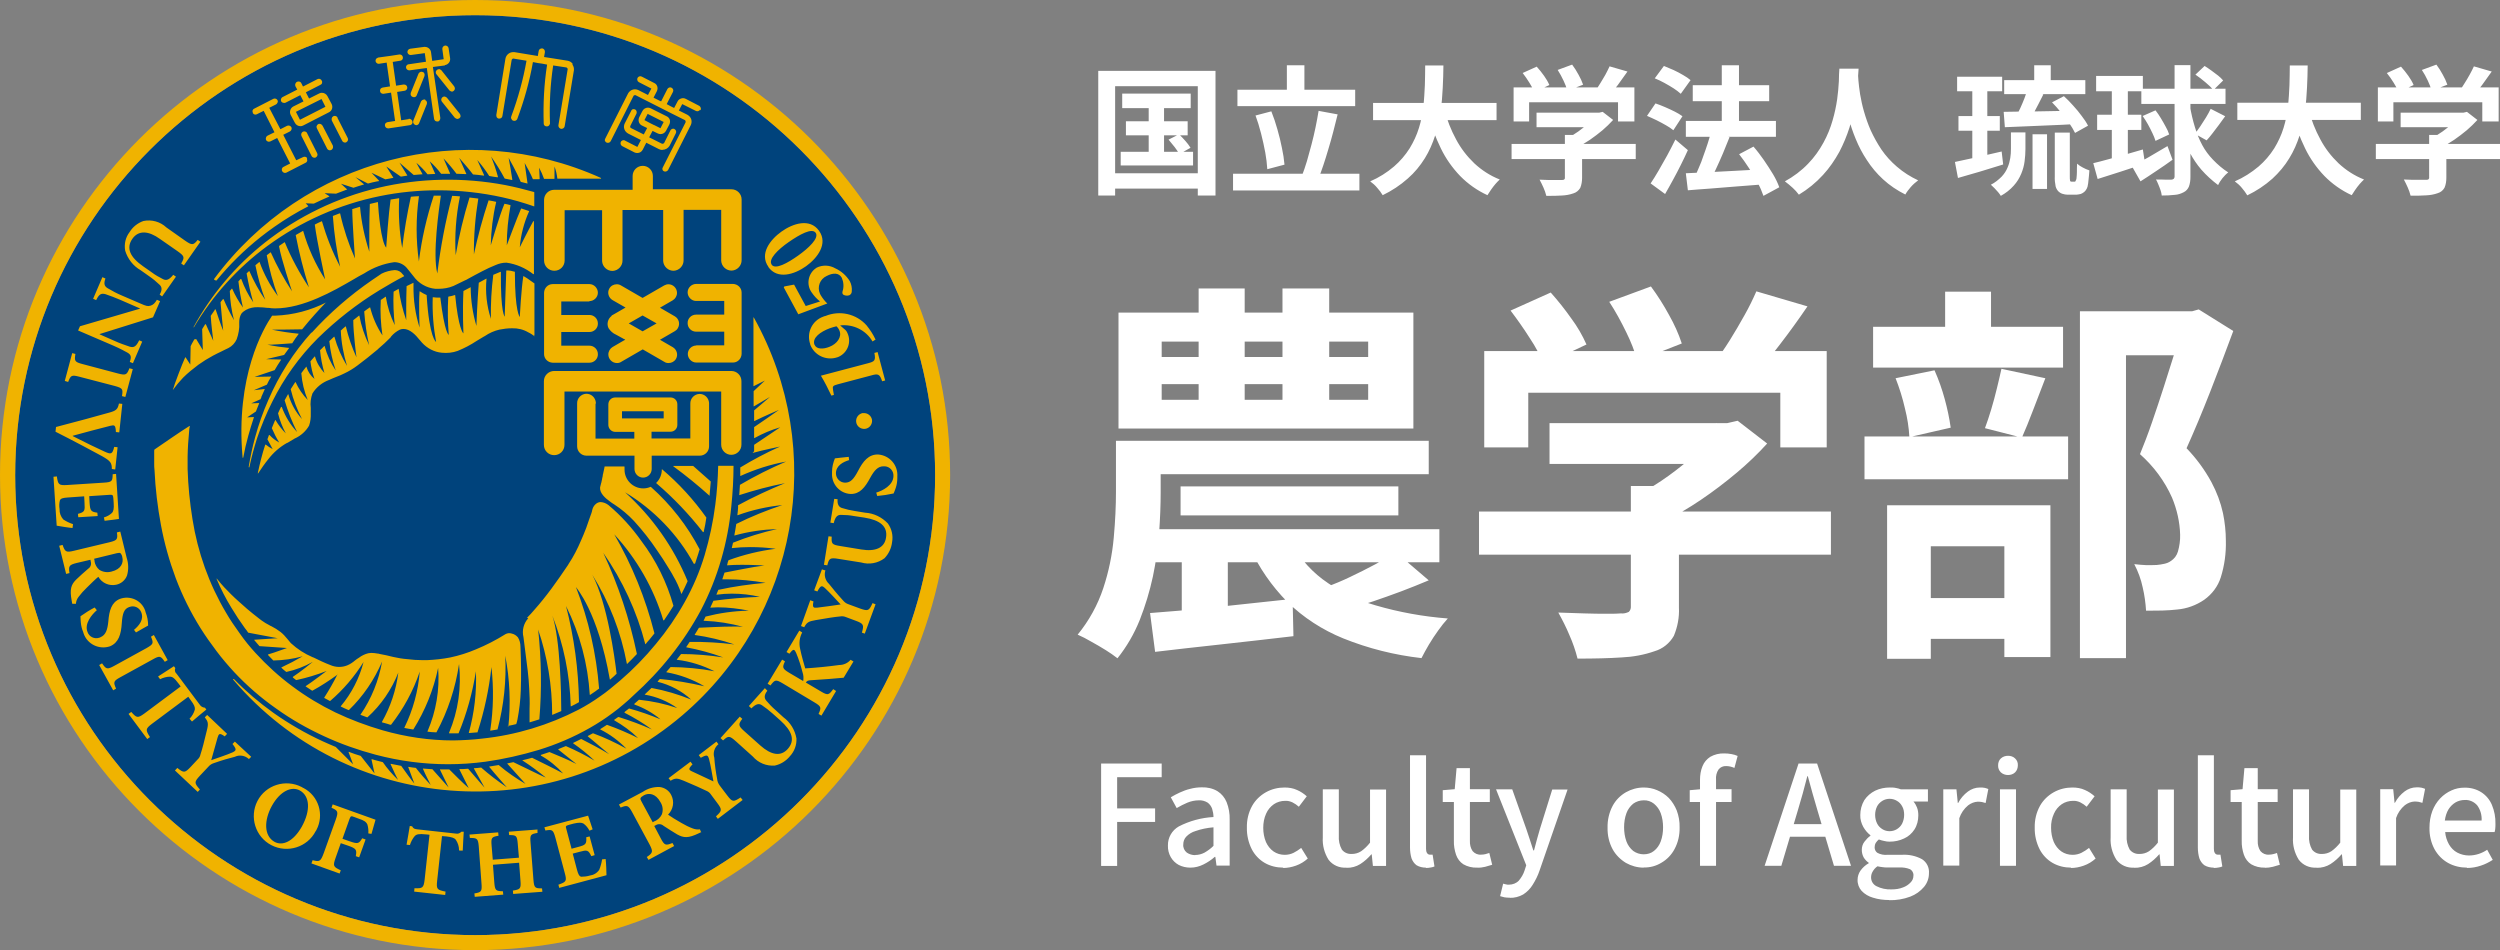 <?xml version="1.0" encoding="UTF-8"?><svg id="_レイヤー_2" xmlns="http://www.w3.org/2000/svg" viewBox="0 0 148.19 56.32"><rect x="0" y="0" width="148.19" height="56.32" fill="#808080" stroke="none"/><defs><style>.cls-1{fill:#fff;}.cls-1,.cls-2,.cls-3{stroke-width:0px;}.cls-2{fill:#f0b300;}.cls-3{fill:#00437c;}</style></defs><g id="_レイヤー_1-2"><path class="cls-3" d="M28.16.9C13.1.9.9,13.11.9,28.17c0,15.06,12.21,27.26,27.27,27.26,15.06,0,27.26-12.21,27.26-27.27h0c0-15.06-12.2-27.26-27.26-27.26,0,0,0,0-.01,0Z"/><path class="cls-2" d="M56.32,28.16c0,15.55-12.61,28.16-28.16,28.16S0,43.71,0,28.16,12.61,0,28.16,0h0c15.55,0,28.16,12.61,28.16,28.16ZM28.16.9C13.1.9.9,13.11.9,28.17c0,15.06,12.21,27.26,27.27,27.26,15.06,0,27.26-12.21,27.26-27.27,0-15.06-12.2-27.26-27.26-27.26,0,0,0,0-.01,0ZM38.71,11.22h4.65c.33,0,.6.27.6.6v3.59c.01.33-.25.61-.58.63-.33.01-.61-.25-.63-.58,0-.01,0-.03,0-.04v-2.98h-2.23v2.98c.01.33-.25.61-.58.63-.33.01-.61-.25-.63-.58,0-.01,0-.03,0-.04v-2.98h-2.41v2.98c.01.33-.25.61-.58.63-.33.01-.61-.25-.63-.58,0-.01,0-.03,0-.04v-2.98h-2.22v2.98c0,.34-.27.61-.61.61s-.61-.27-.61-.61v-3.59c0-.33.27-.6.6-.6,0,0,0,0,0,0h4.65v-.82c0-.33.27-.6.6-.6s.6.27.6.6h0v.82h-.02ZM34.93,17.85c.28,0,.51-.23.51-.5s-.23-.51-.5-.51h-2.18c-.28,0-.5.23-.51.51v3.64c0,.28.23.5.51.51h2.18c.28,0,.51-.23.5-.51,0-.28-.23-.5-.5-.5h-1.67v-.81h1.67c.28,0,.51-.23.5-.51,0-.28-.23-.5-.5-.5h-1.67v-.8h1.67ZM41.28,20.48c-.28,0-.51.23-.51.5s.23.51.5.51h2.18c.28,0,.5-.23.51-.51v-3.64c0-.28-.23-.5-.51-.51h-2.18c-.28,0-.51.23-.51.5s.23.51.5.51h1.67v.81h-1.67c-.28,0-.51.23-.5.51,0,.28.23.5.5.5h1.67v.81h-1.67ZM36.26,18.7s.05-.02.82-.47l-.77-.44c-.24-.14-.33-.45-.19-.69,0,0,0,0,0,0,.09-.16.26-.25.44-.25.09,0,.17.02.25.07l1.28.74,1.28-.74c.08-.04.16-.07.25-.07.28,0,.51.23.51.51,0,.18-.1.35-.25.44l-.76.44.88.51c.24.14.33.45.18.7-.04.08-.11.14-.18.18l-.88.51.76.44c.24.14.33.45.19.69-.09.16-.26.25-.44.25-.09,0-.18-.02-.25-.07l-1.28-.74-1.28.74c-.07.05-.16.07-.25.07-.28,0-.51-.23-.51-.51,0-.18.1-.35.25-.44l.07-.04c.56-.33.66-.38.68-.39h0s0,0,0,0c0,0-.03-.02-.07-.05,0,0-.01,0-.02,0-.04-.02-.09-.06-.14-.08-.1-.06-.2-.11-.31-.17-.19-.08-.34-.22-.45-.39-.12-.25-.04-.55.18-.72ZM37.27,19.17l.82.47.83-.47-.83-.47-.82.47ZM32.24,26.37c0,.34.27.61.61.61s.61-.27.61-.61v-3.16h9.29v3.15c0,.33.27.6.6.6s.6-.27.6-.6v-3.77c0-.33-.27-.6-.6-.6h-10.5c-.33,0-.61.27-.61.6v3.77ZM35.3,23.94v2.06h2.3v-.4h-1.13c-.22,0-.4-.18-.41-.4v-1.23c0-.23.18-.41.41-.41h3.28c.22,0,.4.18.4.4,0,0,0,0,0,0v1.23c0,.22-.18.4-.4.4h-1.13v.4h2.3v-2.06c-.01-.31.23-.56.53-.58.31-.01.56.23.58.53,0,.01,0,.03,0,.04v2.54c0,.31-.25.55-.55.55h-2.85v.79c0,.28-.23.51-.51.51s-.51-.23-.51-.51v-.79h-2.85c-.3,0-.55-.25-.55-.55v-2.54c-.01-.31.23-.56.53-.58.31-.01.56.23.58.53,0,.01,0,.03,0,.04h0ZM39.34,24.8v-.42h-2.47v.42h2.47ZM9.14,26.69v.77c0,.14,0,.29.02.42.05,1.09.18,2.17.38,3.24.2,1.08.5,2.14.88,3.16.39,1.03.88,2.02,1.47,2.96.29.46.6.9.94,1.35.33.44.69.86,1.06,1.26.75.8,1.58,1.52,2.48,2.15.89.64,1.84,1.18,2.84,1.64.99.46,2.02.82,3.07,1.1,1.4.37,2.84.56,4.28.56h0c.74,0,1.48-.05,2.22-.15,1.07-.15,2.13-.39,3.16-.7,1.04-.32,2.05-.75,3-1.29.48-.27.94-.57,1.38-.9.21-.15.43-.33.64-.51s.41-.35.6-.54c.8-.72,1.54-1.5,2.21-2.35.67-.84,1.27-1.75,1.78-2.7.5-.96.9-1.96,1.2-3,.3-1.03.5-2.09.6-3.15.08-.8.13-1.6.13-2.4h0s-.89,0-.89,0c0,0-.02,0-.02.02-.02.76-.07,1.53-.17,2.29-.13,1.01-.34,2-.63,2.98-.29.97-.69,1.9-1.18,2.78-.49.88-1.06,1.71-1.71,2.49-.64.78-1.35,1.51-2.12,2.17-.2.17-.39.33-.59.49-.2.16-.39.31-.6.45-.4.29-.83.55-1.26.78-1.78.92-3.72,1.51-5.72,1.72-.57.07-1.15.1-1.73.11-1.41,0-2.82-.21-4.18-.6-.96-.28-1.9-.63-2.8-1.06-.89-.43-1.75-.95-2.54-1.54-.8-.59-1.53-1.26-2.2-1.99-.33-.36-.64-.74-.92-1.14-.3-.42-.58-.82-.82-1.24-1.01-1.7-1.68-3.58-1.99-5.54-.16-.99-.26-1.98-.29-2.98,0-.11,0-.24,0-.38,0-.11,0-.24,0-.37,0-.25.02-.5.03-.74.02-.26.04-.51.06-.74,0-.11.02-.2.04-.3t0-.02h-.02c-.58.36-1.55,1.04-2.08,1.4,0,.01,0,.02,0,.03ZM11.48,19.39s0,0,.02,0c1.11-1.88,2.59-3.52,4.35-4.81,1.99-1.46,4.27-2.47,6.69-2.96,1.13-.23,2.27-.34,3.42-.34,1.29,0,2.58.14,3.84.42.63.14,1.24.32,1.85.53,0,0,.01,0,.02,0,0,0,0,0,0,0v-.83s0-.02-.02-.02c-.57-.16-1.14-.3-1.7-.41-2.49-.47-5.06-.42-7.52.16-2.45.58-4.75,1.69-6.73,3.25-1.73,1.37-3.17,3.07-4.23,5.01,0,0,0,.02.02.02h0ZM31.57,19.82s.05.04.07.07t.02,0s.02,0,.02-.02v-3.07s0,0,0,0l-.23-.16c-.13-.1-.27-.19-.41-.27,0,0-.02,0-.02,0h0c-.12.77-.2,2.25-.21,2.42,0,0-.29-.28-.29-2.66,0,0,0-.01,0-.02-.16-.05-.32-.08-.49-.08,0,0-.02,0-.02.02-.02.48-.05,1.36-.09,2.61v.11s-.25-.16-.23-2.66t0,0s0,0,0,0c-.03,0-.06.02-.09.03-.11.04-.24.1-.36.15h0c-.11.87-.16,1.74-.14,2.61-.25-.77-.34-1.58-.26-2.38,0,0,0,0,0,0,0,0,0,0-.02,0-.12.07-.24.13-.35.19l-.09.05h0c-.08,1.06-.14,2.41-.14,2.56-.22-.74-.33-1.5-.34-2.27t0-.02h-.02l-.03.02c-.14.07-.27.14-.38.2,0,0,0,.01,0,.02-.06,1.22,0,2.44,0,2.49-.02,0-.3-.29-.49-2.27t0,0h-.02c-.12.04-.24.07-.37.09,0,0,0,0-.02.02-.04.75-.03,1.5.03,2.25,0,0-.24-.07-.5-2.21,0,0,0,0-.02,0h-.2l-.21-.02h-.02c-.03.89.04,1.78.2,2.65,0,0-.4-.2-.56-2.76,0,0,0,0,0-.02-.14-.06-.27-.13-.4-.22h-.02s0,0,0,.02c-.06.74,0,2.12,0,2.13-.25-.8-.37-1.63-.36-2.46v-.02c0-.05,0-.1,0-.15t0-.02h-.02l-.39.19s0,0,0,.02v.02c-.03.77-.02,1.97-.02,1.98-.21-.6-.36-1.23-.45-1.86,0,0,0,0,0,0h0c-.1.05-.2.11-.3.17h0c-.03.67,0,1.33.07,1.98-.26-.53-.44-1.1-.53-1.68,0,0,0,0,0,0h-.02s-.03.02-.04.03c-.05.03-.11.07-.16.11l-.08.05h0c-.04.71,0,1.41.1,2.1-.34-.51-.58-1.07-.73-1.66h0s-.02,0-.02,0c-.12.09-.25.17-.33.24,0,0,0,.01,0,.02.05.67.14,1.33.29,1.98-.27-.56-.47-1.15-.58-1.75,0,0,0,0,0,0h-.02c-.11.08-.22.17-.34.27h0c0,.75.17,2.06.19,2.2-.27-.59-.48-1.2-.63-1.83,0,0,0,0,0,0h0s0,0-.02,0c-.09.07-.18.15-.26.23h-.02s0,.02,0,.02c.03.71.16,1.41.37,2.09-.33-.54-.58-1.12-.75-1.73h0s-.01,0-.02,0c-.09.08-.19.17-.28.26h0c.06.6.19,1.18.38,1.74-.3-.44-.52-.93-.66-1.45,0,0,0,0,0,0h0s-.02,0-.02,0c-.08.09-.16.17-.25.25h0c.04.46.13.91.26,1.35-.26-.28-.46-.61-.56-.98h0s-.02,0-.02,0c-.08.09-.16.19-.25.29t0,0c.04.35.12.7.24,1.04-.22-.18-.39-.43-.47-.7t0-.02s-.01,0-.02,0c-.1.13-.2.25-.29.38,0,0,0,0,0,0h0c.04.55.17,1.08.38,1.59-.3-.31-.54-.67-.72-1.06h0s-.02,0-.02,0c-.1.15-.19.29-.27.42h0c.15.62.38,1.21.67,1.77-.38-.42-.66-.93-.81-1.47,0,0,0,0-.02,0,0,0,0,0,0,0h0c-.07.12-.14.25-.2.36h0c.19.65.44,1.28.74,1.88-.4-.43-.71-.94-.91-1.49,0,0,0,0-.02,0s0,0-.02,0c-.07.13-.13.27-.18.38h0c.1.42.26.82.46,1.19-.24-.24-.44-.5-.61-.79,0,0,0,0,0,0h0s-.02,0-.02,0c-.07.15-.13.32-.2.48h0c.13.3.27.58.44.85-.21-.11-.41-.26-.57-.44,0,0-.01,0-.02,0,0,0,0,0-.02,0-.02.07-.05.14-.07.2l-.02.03v.02l.31.58c-.14-.07-.28-.16-.4-.26t-.02,0s0,0-.02,0c-.18.55-.32,1.11-.44,1.68,0,0,0,.01,0,.02h0s.02,0,.02,0c.19-.29.39-.58.61-.85.3-.39.68-.72,1.11-.96h.02c.12-.07.24-.15.37-.22.03-.01.05-.03.07-.05h.02c.34-.16.63-.42.82-.75.08-.23.11-.48.1-.73v-.04c0-.09,0-.19,0-.28-.04-.29,0-.59.1-.86.23-.37.58-.65.99-.8.15-.07.3-.13.45-.19h0c.15-.06.29-.11.44-.19.28-.13.54-.29.78-.47.39-.29.78-.6,1.21-.96l.06-.06c.22-.19.44-.38.64-.59.03-.03.05-.06.08-.08v-.02c.15-.18.33-.32.53-.42.07-.03.15-.04.22-.04.37,0,.71.34.96.66l.02.02s.07.08.11.13c.31.34.73.56,1.18.6.32.03.64,0,.94-.11.39-.16.76-.35,1.12-.59h0c.12-.07.24-.15.35-.21.04-.02.09-.06.14-.08.26-.18.56-.31.86-.38.25-.05.5-.08.75-.08.34-.01.67.07.96.24.15.07.28.16.41.26h0ZM19.35,17.92c-.94.48-1.97.75-3.02.79-.07,0-.13,0-.2,0h0s0,0,0,0h0c-.52.76-2.18,3.61-1.75,8.41,0,0,0,.02.02.02h0s0,0,.02-.02c.08-.44.18-.87.3-1.3.1-.36.21-.72.33-1.08v-.02s-.01,0-.02,0h0l-.38.02.52-.35h0c.07-.17.13-.34.19-.48v-.02s0,0-.02,0l-.45.02.56-.25h0s0-.04.02-.06.02-.04.02-.07c.06-.13.12-.28.2-.45v-.02s-.01,0-.02,0l-.62.07.77-.33s0,0,0,0c.08-.17.16-.33.25-.46v-.02s0,0-.02,0l-.96.02,1.19-.4s0,0,0,0h0c.11-.2.24-.4.38-.61v-.02s-.01,0-.02,0l-.86-.02,1.06-.25s0,0,0,0h0c.1-.14.19-.27.29-.4t0-.02s0,0-.02,0c-.42-.04-.85-.1-1.26-.19.15.02.99-.05,1.45-.08,0,0,.02,0,.02,0,.12-.19.24-.37.38-.55v-.02h0c-.53-.05-1.06-.13-1.59-.24,0,0,1.17,0,1.8-.02,0,0,0,0,0,0h0c.48-.6,1.06-1.23,1.38-1.56,0,0,0-.01,0-.02.02.02.01.01,0,.02ZM11.55,20.11h0s0,0-.02,0l-.02.02s-.03.06-.05.09c-.05.09-.1.17-.14.26l-.02.04h0s-.02,1.09-.02,1.09l-.28-.43h0s-.01,0-.02,0c-.02.06-.05.11-.07.16-.03.08-.07.17-.11.26-.15.37-.29.75-.43,1.13-.02.08-.06.16-.08.25-.02.03-.02.07-.04.11h0s0,.02,0,.02c0,0,0,0,0,0h0s0,0,0,0h0c.18-.25.38-.49.6-.72.28-.28.59-.53.91-.77.28-.2.57-.38.87-.54.15-.09.33-.16.48-.24s.29-.14.43-.21c.22-.11.39-.3.49-.52.11-.31.17-.63.15-.96v-.06c0-.18.04-.35.13-.5.07-.09.17-.16.27-.22.22-.12.47-.17.72-.16.19,0,.38.02.55.04h.07c.13.02.26.03.39.03,1.67,0,3.46-1.03,4.63-1.71.25-.15.46-.27.64-.36.54-.35,1.15-.58,1.79-.67.31,0,.61.15.79.4.12.15.23.29.33.41.31.44.79.72,1.32.77.06,0,.11,0,.17,0,.31,0,.62-.05.9-.17.23-.11.46-.22.68-.33.06-.02.11-.05.16-.08l.46-.25c.13-.07.26-.14.4-.21.26-.14.53-.26.8-.37.2-.09.42-.14.64-.14.58.08,1.13.32,1.59.68h.02s.02,0,.02-.02v-3.1s0-.02-.02-.02c0,0-.01,0-.02,0-.3.54-.8,1.54-.8,1.55.06-.74.25-1.46.55-2.13h0s0-.02,0-.02c-.15-.05-.3-.1-.45-.15,0,0-.02,0-.02,0-.24.53-.84,2.17-.85,2.18,0-.79.08-1.58.22-2.36,0,0,0-.01,0-.02-.1-.02-.2-.06-.34-.08,0,0-.02,0-.02,0-.29.68-.8,2.44-.81,2.46h0c.02-.86.12-1.72.32-2.56,0,0,0-.02-.02-.02-.13-.03-.27-.06-.41-.08,0,0-.02,0-.02,0-.35,1.05-.64,2.12-.87,3.2-.01-1.11.08-2.21.26-3.3h0s0-.01,0-.01c-.15-.02-.32-.04-.5-.06,0,0-.02,0-.02,0-.35,1.12-.62,2.26-.82,3.42-.07-1.16.02-2.33.25-3.47v-.02h0c-.15-.02-.29-.02-.44-.03h0s-.02,0-.02,0c-.4,1.51-.69,3.05-.88,4.6-.29-1.15.1-3.82.21-4.61h0s-.42,0-.42,0c0,0,0,0,0,0h0c-.42,1.27-.72,2.57-.88,3.9h0c-.18-1.28-.18-2.57,0-3.85,0,0,0-.02,0-.02h-.02c-.15,0-.29.02-.44.03,0,0-.02,0-.02.02-.22,1-.39,2-.51,3.02h0c-.17-.97-.23-1.95-.18-2.93t0-.02s-.01,0-.02,0c-.17.03-.33.05-.49.08t0,0c-.11.77-.25,2.64-.26,2.85h0c-.31-.36-.46-2.15-.49-2.7,0,0,0,0,0,0h-.02c-.15.03-.31.07-.46.11h0c-.04.83-.03,2.81-.03,2.83-.28-.86-.47-1.75-.55-2.66,0,0,0,0,0,0h0s0,0-.02,0c-.15.05-.29.09-.42.13,0,0-.01,0-.02,0,0,.82.15,2.71.16,2.93-.38-.86-.68-1.76-.88-2.67,0,0,0,0-.02,0h-.02c-.13.05-.26.1-.39.15,0,0,0,0,0,.02.07,1.01.22,2.01.43,2.99-.45-.86-.81-1.77-1.08-2.7,0,0,0,0,0,0h0s0,0,0,0c-.14.06-.29.13-.42.2t0,.02c.11.89.59,3.13.61,3.23-.57-.89-1.01-1.85-1.3-2.87,0,0,0,0,0,0h-.02c-.13.07-.27.15-.42.24t0,.02c.2,1.04.46,2.07.78,3.08-.56-.84-1.04-1.73-1.43-2.67,0,0,0,0-.02,0h0c-.11.07-.2.14-.32.22,0,0,0,0,0,.02.12.73.74,2.59.77,2.67-.48-.73-.9-1.51-1.26-2.31h0s-.02,0-.02,0c-.09.07-.15.11-.22.17h0c.15.83.37,1.64.66,2.42-.46-.62-.83-1.3-1.09-2.03t0,0h0c-.08.07-.16.14-.24.2t0,.02c.14.69.33,1.37.58,2.03-.37-.53-.68-1.1-.94-1.7h0s-.02,0-.02,0c-.04.04-.1.09-.14.13,0,0,0,0,0,.02.1.58.23,1.14.39,1.7-.3-.43-.53-.89-.71-1.38t-.02,0s-.01,0-.02,0c-.03.03-.07.07-.1.11l-.03.03h0c.06.53.15,1.04.27,1.55-.25-.35-.47-.73-.64-1.12,0,0,0,0,0,0h0s-.02,0-.02,0c-.04.05-.08.09-.12.14h0c.02.59.1,1.17.25,1.73-.23-.4-.44-.82-.62-1.25t-.02,0h-.01l-.03.03s-.05.07-.08.1c-.01.02-.02.04-.04.06h0c.03.46.16,1.66.16,1.68-.12-.26-.35-.97-.45-1.26,0,0,0,0-.02,0s-.02,0-.02,0h0s-.02.04-.03.06c-.06.09-.14.2-.22.32h0c.02.49.15,1.44.15,1.48l-.44-.98s0,0-.02,0h0s0,0-.02,0c-.07.1-.11.19-.18.29h0s.04,1.24.04,1.24l-.38-.63s0-.02,0-.02ZM12.81,16.63h.02c.78-.95,1.65-1.81,2.62-2.58.25-.2.54-.41.82-.61.64-.45,1.3-.85,2-1.21h0v-.02l-.15-.16.48.02h0c.31-.15.62-.29.92-.42h0s0-.02,0-.02l-.28-.18.68.03h0l.66-.25s0,0,0,0,0,0,0,0l-.37-.34.74.24h0c.2-.07.41-.13.6-.19,0,0,0,0,.02,0s0,0,0-.02l-.5-.42.74.38h0c.19-.05.34-.09.5-.12l.11-.02h.04s0-.01,0-.02h0v-.02l-.44-.46.82.39h0c.15-.02.31-.06.48-.09t0,0h0s-.42-.67-.42-.67l.86.6s0,0,0,0h0c.15-.02.27-.04.38-.06h0v-.02l-.46-.75.84.73h.02c.18-.02.34-.03.49-.04,0,0,.02,0,.02,0s0,0,0,0l-.37-.68c.24.2.46.43.66.68,0,0,.01,0,.02,0,.15,0,.29-.02.44-.02,0,0,0,0,0,0h0s-.33-.75-.33-.75c.25.22.47.47.68.74h0c.16,0,.33,0,.51,0,0,0,.02,0,.02-.02h0s-.39-.89-.39-.89c.28.29.53.59.77.91h.02l.54.02s.01,0,.02,0v-.02l-.42-.94c.06.07.57.64.82.98,0,0,0,0,0,0,.19.02.4.03.64.07,0,0,.02,0,.02-.02h0s-.41-.91-.41-.91c.26.3.5.62.71.95h0c.15.03.33.06.5.08,0,0,.02,0,.02-.02h0c-.11-.42-.25-.82-.41-1.21.29.41.56.84.8,1.29,0,0,0,0,.02.02h.02c.13.03.27.06.4.08h0s.02,0,.02-.02h0c-.06-.38-.16-1.02-.22-1.3.05.09.48.86.72,1.43,0,0,0,0,0,0l.4.1h0s0,0,0-.02h0s-.17-1.2-.17-1.2c.18.31.35.63.49.96,0,0,0,0,0,0h.38s.02,0,.02-.02h0s-.03-.66-.03-.66c.11.21.21.43.29.66,0,0,0,0,.02,0h.58s.02,0,.02-.02v-.71c.09.23.14.47.17.72,0,0,0,0,.02,0h2.55s.02,0,.02-.02c0,0,0-.01,0-.02-8.1-3.65-17.65-1.15-22.94,5.99,0,.03.01.05.04.06h0ZM18.47,19.7c-1.07,1.19-1.93,2.54-2.56,4-.32.72-.58,1.46-.79,2.23-.16.58-.28,1.16-.38,1.75,0,0,0,.02.02.02h0s.01,0,.02,0c.12-.58.28-1.16.46-1.73.25-.74.55-1.46.9-2.16.69-1.39,1.6-2.66,2.7-3.76,1.1-1.08,2.33-2.04,3.64-2.84.48-.29.98-.58,1.48-.84,0,0,0,0,0,0h0s0,0,0,0h0l-.02-.03s-.04-.06-.07-.08c-.11-.16-.28-.25-.47-.25-.27.02-.54.09-.78.21-.21.14-.39.26-.56.38-1.31.9-2.52,1.95-3.59,3.13h0ZM41.71,31.54h0c.07-.29.12-.59.16-.86h0c-.75-1.06-1.63-2.02-2.62-2.86,0,0-.01,0-.02,0,0,0,0,0,0,0,0,0,0,0,0,.02,0,.29-.12.58-.33.78,0,0,0,0,0,0,0,0,0,0,0,.02,1.02.87,1.95,1.85,2.77,2.9.02,0,.02,0,.02,0ZM41.16,33.41s0,0,.02,0,0,0,.02,0c.07-.2.14-.41.2-.61.02-.07.04-.15.07-.22v-.02s0,0,0,0c-.73-1.4-1.71-2.65-2.89-3.7h-.02c-.14.06-.28.09-.43.09-.61,0-1.11-.5-1.11-1.11v-.17s0-.02-.02-.02h-1.14s-.01,0-.02,0c0,.04-.06.27-.09.43-.02.05-.02.09-.02.1,0,.05-.02.1-.03.15,0,.06-.03.13-.04.2,0,.04-.02.08-.03.12-.02.08-.04.16-.06.24-.03.33.29.63.59.84.08.06.16.12.25.17.43.28.82.61,1.17.98.5.55.97,1.14,1.38,1.76.24.34.43.64.6.92.12.2.25.39.35.59.19.32.35.67.47,1.03,0,0,0,.01,0,.02h0s.02,0,.02,0c.12-.24.25-.49.36-.75h0c-.83-2.02-2.1-3.81-3.71-5.27,1.71,1.03,3.13,2.5,4.09,4.26h0ZM42.04,29.39h0s.02,0,.02-.02c.02-.25.05-.52.07-.81t0-.02l-1.04-.92h-1.16s-.02,0-.02,0,0,.02,0,.02c.74.54,1.45,1.12,2.13,1.73h0ZM31.31,36.65c-.27.3-.38.72-.28,1.12.04.32.08.64.12.95h0c.09.69.19,1.4.22,2.11.02.35.04.77.02,1.18v.2s0,.61,0,.61c0,0,0,0,0,0h0c.18-.06.38-.11.58-.18,0,0,0,0,0,0,.15-1.77.12-3.56-.07-5.32.55,1.62.83,3.32.83,5.03,0,0,0,.01,0,.02h.02c.17-.07.34-.14.52-.22,0,0,0,0,0-.02,0-.97-.06-4.24-.53-5.64.67,1.71,1.04,3.52,1.09,5.36t0,.02h.02c.08-.04.15-.08.24-.12s.15-.09.23-.13c0,0,0,0,0-.02-.03-1.92-.29-3.83-.77-5.68.82,1.64,1.3,3.44,1.41,5.27,0,0,0,0,0,0h.02c.11-.08.22-.15.31-.21.07-.06.15-.11.22-.16t0-.02c-.16-2.06-.63-4.08-1.37-6,0,.02,1.3,1.44,2.01,5.48,0,0,0,0,0,0h.02c.09-.08.17-.15.25-.22l.07-.07.06-.05h0c-.11-.95-.55-4.19-1.44-5.87,1.01,1.62,1.7,3.41,2.05,5.28h0s.02,0,.02,0c.2-.2.4-.39.57-.58,0,0,0,0,0-.02-.43-2.06-1.1-4.07-1.99-5.98,1.14,1.64,1.99,3.47,2.49,5.41h0s.02,0,.02,0c.08-.1.15-.19.23-.27.09-.11.18-.23.29-.36v-.02c-.52-2.05-1.32-4.03-2.38-5.86,1.34,1.46,2.34,3.2,2.91,5.1,0,0,0,0,.02,0,0,0,.01,0,.02,0,.2-.29.39-.58.56-.86h0c-.39-1.39-1.03-2.69-1.9-3.84-.56-.79-1.21-1.51-1.95-2.13-.13-.1-.29-.17-.46-.18-.09,0-.18.03-.25.08-.11.08-.19.19-.23.31-.02.05-.03.11-.04.16-.02.07-.04.14-.07.21-.03.09-.07.18-.1.28l-.17.49c-.12.3-.21.54-.31.75-.1.24-.21.47-.34.72-.12.23-.25.45-.39.66l-.04.07c-.31.46-.64.94-.98,1.4s-.68.88-1,1.24c-.14.17-.29.33-.45.49ZM30.13,43.11c.15-1.41.09-2.84-.18-4.24.07,1.47-.08,2.94-.46,4.37,0,0,0,0,0,0-.12.02-.26.04-.41.07,0,0-.01,0-.02,0v-.02c.19-1.24.21-2.5.07-3.75-.14,1.31-.42,2.6-.82,3.85,0,0,0,.02,0,.02-.18.02-.34.03-.5.04h-.02v-.02c.33-1.18.47-2.41.42-3.64-.2,1.26-.54,2.5-1.03,3.68,0,0,0,0-.02,0-.11,0-.2,0-.29,0h-.25s0-.01,0-.02v-.02c.54-1.28.74-2.68.59-4.07-.21,1.42-.66,2.79-1.34,4.05h-.02c-.17,0-.33-.02-.51-.04,0,0,0,0,0,0v-.02c.51-1.18.73-2.47.63-3.76-.27,1.3-.77,2.53-1.47,3.65,0,0,0,0-.02,0-.17-.02-.34-.06-.51-.09h0v-.02c.51-1.04.82-2.17.91-3.32-.38,1.14-.96,2.2-1.7,3.15,0,0,0,0-.02,0h-.03c-.11-.04-.22-.07-.33-.1-.03,0-.07-.02-.1-.03h-.04s0-.02-.02-.02v-.02c.51-.9.84-1.89.97-2.92-.4,1.01-1.02,1.92-1.83,2.65t-.02,0c-.11-.04-.25-.09-.37-.14,0,0-.01,0-.02,0v-.02c.65-.95,1.08-2.02,1.28-3.15-.46,1.08-1.12,2.06-1.97,2.88,0,0,0,0-.02,0-.15-.06-.29-.13-.46-.21,0,0,0,0,0,0v-.02c.64-.76,1.1-1.66,1.35-2.62-.54.87-1.21,1.65-1.98,2.31h-.02c-.11-.06-.22-.12-.33-.18h0v-.02c.28-.44.54-.89.77-1.35h0s.03-.03.03-.04c0,0,0,0,0,0t0-.02h0s-.02.03-.03.06c0,0,0,0,0,0-.47.34-.96.66-1.47.94h-.02c-.12-.08-.25-.16-.38-.25h0s0-.02,0-.02c.42-.27,1.23-.9,1.24-.9-.58.23-1.18.41-1.79.54h-.02c-.07-.05-.13-.1-.19-.15t0-.02s0,0,0-.02c.45-.29,1.17-.88,1.18-.89-.49.28-1.02.48-1.57.6h0c-.09-.07-.19-.15-.29-.25t0-.02s0,0,0,0c.43-.2.85-.42,1.26-.66-.57.16-1.15.24-1.74.25h0c-.1-.1-.2-.2-.31-.32,0,0,0,0,0-.02s0,0,0-.02c.41-.11,1.09-.38,1.12-.38l-1.61-.11s-.02,0-.02,0c-.1-.11-.2-.23-.31-.36t0-.02h0s1.39-.09,1.39-.09l-1.75-.33h0c-.07-.11-.13-.19-.19-.26-.29-.4-.56-.81-.8-1.21-.34-.55-.63-1.12-.88-1.71,0,0,0-.02,0-.02s.02,0,.02,0,.02.04.04.06l.02.02c.24.3.5.58.78.85.29.29.6.55.9.82l.02.02c.25.22.52.42.77.62l.12.09c.15.11.3.2.46.28.03.02.06.04.1.05.2.1.39.22.56.35.15.12.28.26.4.41.07.08.14.17.21.25.38.35.81.63,1.28.83l.08.03c.29.14.63.31.98.44.32.14.68.15,1,.02.17-.07.32-.17.46-.29.07-.06.15-.11.23-.16.17-.13.36-.22.56-.27.06,0,.12-.02.18-.02.13,0,.25.02.38.04h0s.07,0,.1.02c.28.05.55.11.82.18.27.06.55.11.83.13.31.04.62.06.93.06h.23c.47-.02.93-.07,1.39-.16.52-.11,1.03-.27,1.52-.48.61-.25,1.19-.55,1.75-.9.11-.06.24-.08.36-.04.15.03.28.11.38.23.1.16.15.35.15.55.04.95.05,1.79.02,2.58-.02.59-.09,1.18-.2,1.75-.02.09-.04.18-.07.26,0,0,0,0,0,0-.16.04-.33.08-.5.11,0,0,0,0-.02,0t.05.04ZM20.06,39.98h0s0,.02,0,.02v-.02ZM44.61,26.85c.68-.19,1.6-.37,1.63-.38-.81.36-1.6.78-2.36,1.24,0,0,0,0,0,.02,0,.16,0,.31,0,.46,0,0,0,0,0,.02h.02c.86-.39,1.77-.68,2.7-.85-.94.4-1.85.86-2.74,1.38h0c-.02.21-.02.42-.04.61,0,0,0,0,0,0h0c.89-.29,1.8-.53,2.71-.71-.95.39-1.88.82-2.78,1.31h0v.07s0,.05,0,.07c0,.14-.03.29-.04.43v.02s0,0,.02,0c.85-.31,1.74-.51,2.64-.6-.93.31-1.85.68-2.73,1.12,0,0,0,0,0,.02-.04.24-.07.45-.11.64v.02s0,0,.02,0c.82-.23,1.66-.35,2.51-.38-.89.2-1.76.47-2.61.81h0c-.02.1-.04.19-.07.3v.02h0c.36-.04.72-.06,1.08-.06.51,0,1.01.03,1.52.1-.96.12-1.9.35-2.8.68t0,0l-.02.06s-.01.03-.02.05l-.02.1-.02.07v.02s0,0,.02,0c.24-.02.53-.03.86-.03.66,0,1.3.04,1.33.04-.69.08-1.97.35-2.35.42,0,0-.02,0-.02.02-.04.12-.08.24-.12.36v.02h.25c.77,0,1.55.08,2.31.21-.93.08-1.86.21-2.78.41,0,0,0,0-.02,0-.03.08-.07.17-.11.27v.02s0,0,.02,0c.29-.04.59-.06.89-.06.56,0,1.12.06,1.66.19-.91.03-1.83.11-2.73.23,0,0-.01,0-.02,0-.07.15-.12.27-.18.39v.02s.01,0,.02,0c.13,0,.26-.02.41-.02.62,0,1.25.08,1.86.2h-.07c-.85.02-1.69.14-2.51.35h0c-.03.08-.07.15-.11.23v.02s0,0,.02,0h.02c.78.03,1.55.15,2.29.36-.19-.02-.39-.03-.58-.02-.66,0-1.53.05-2.01.07,0,0-.02,0-.02,0-.08.13-.16.27-.25.41,0,0,0,0,0,.02,0,0,0,0,0,0,.8.11,1.59.3,2.35.56-.87-.11-1.75-.16-2.63-.15,0,0,0,0-.02,0-.07.1-.13.2-.2.3,0,0,0,0,0,.02,0,0,0,0,0,0,.75.14,1.48.34,2.19.6-.83-.13-1.66-.2-2.5-.2t0,0c-.08.11-.17.21-.25.32,0,0,0,.01,0,.02,0,0,0,0,0,0t0,0c.78.09,1.53.33,2.23.68-.86-.16-1.73-.24-2.6-.25,0,0,0,0,0,0-.08.1-.17.2-.25.29v.02h0c.79.14,1.56.42,2.25.83-.86-.2-1.74-.35-2.62-.43,0,0-.01,0-.02,0-.04.05-.09.1-.13.15,0,0,0,0,0,0,0,0,0,0,.02.02.73.18,1.41.54,1.97,1.05-.76-.31-1.54-.54-2.35-.69,0,0,0,0,0,0-.14.14-.27.26-.4.38,0,0,0,.01,0,.02,0,0,0,0,0,0,0,0,.01,0,.02,0,.69.12,1.33.39,1.9.79-.73-.25-1.48-.41-2.25-.49h-.02l-.02.02c-.07.06-.16.14-.25.22t0,.02s0,0,0,.02c.56.2,1.09.5,1.55.88-.6-.25-1.22-.47-1.85-.64t-.02,0l-.02.02s-.02.02-.03.02c-.07.06-.13.11-.19.15l-.02.02s0,0,0,.02,0,0,0,.02c.57.29,1.11.62,1.62.99-.64-.29-1.31-.53-1.98-.74h0s-.02.02-.04.02c-.02.02-.04.03-.06.04-.04.03-.07.05-.11.08l-.04.02v.02s0,0,0,.02c.51.29.99.64,1.41,1.05-.6-.3-1.21-.56-1.83-.78,0,0-.01,0-.02,0-.14.09-.26.17-.39.25,0,0,0,0,0,.02,0,0,0,0,0,0,.58.29,1.1.68,1.55,1.14-.63-.35-1.29-.66-1.97-.91t-.02,0c-.11.06-.2.11-.3.16h0s0,.02,0,.02c.38.3,1.12.95,1.27,1.06h0c-.46-.29-1.31-.73-1.65-.9h-.02c-.15.07-.3.15-.47.23,0,0,0,0,0,0,0,0,0,0,0,.02.45.31.87.65,1.27,1.03-.54-.32-1.11-.61-1.69-.86h-.02c-.14.06-.29.11-.44.18t0,0v.02l1.08.86c-.47-.25-1.27-.57-1.6-.71h0c-.2.07-.36.12-.51.17h0s0,0,0,.02,0,.02,0,.02c.5.28.94.64,1.32,1.06-.51-.28-1.46-.74-1.84-.93h0c-.2.06-.38.1-.55.14,0,0,0,0-.02,0s0,0,0,.02c.48.31.94.65,1.38,1.01-.02,0-.31-.12-1.92-.91h0c-.12.03-.23.05-.34.07t-.02,0s0,.01,0,.02l1.08,1.2c-.56-.33-1.1-.7-1.59-1.12h0c-.18.03-.37.06-.56.09,0,0,0,0,0,0t0,.02c.3.38,1.01,1.17,1.04,1.21-.53-.36-1.04-.75-1.52-1.17h0c-.14.02-.29.03-.43.04t0,0s0,0,0,.02c.23.4.63,1.12.63,1.13-.13-.15-.46-.52-.97-1.12,0,0-.01,0-.02,0-.16.02-.32.02-.48.02t-.02,0v.02c.12.24.32.64.55,1.1l.02.02c-.35-.29-.88-.83-1.17-1.12,0,0,0,0-.02,0h-.02c-.15,0-.31,0-.49,0,0,0-.01,0-.02,0v.02l.51,1.05s-.38-.42-.96-1.08c0,0,0,0,0,0-.18-.02-.36-.02-.54-.04,0,0-.01,0-.02,0v.02c.15.36.46.94.46.95-.31-.32-.61-.66-.88-1.01h0c-.15-.02-.29-.03-.43-.06h-.02s0,.02,0,.02l.36.97c-.15-.17-.6-.79-.78-1.05h0c-.2-.04-.4-.08-.61-.12t-.02,0v.02c.15.35.39.84.44.93-.33-.32-.64-.67-.9-1.05h0c-.18-.05-.33-.09-.46-.12l-.17-.05h-.02s-.02,0-.02,0v.02l.18.82-.82-1.04s0,0,0,0c-.24-.07-.47-.15-.7-.24t-.02,0s0,.01,0,.02c0,0,0,0,0,0l.27.72-1.03-1.03h0c-.27-.11-.54-.23-.78-.34-1.02-.47-1.99-1.03-2.91-1.68-.84-.6-1.63-1.27-2.35-2.01-.01,0-.03,0-.04.01,0,0,0,.02,0,.03,6.77,7.94,18.69,8.88,26.63,2.11,6.85-5.85,8.62-15.72,4.23-23.58,0,0,0,0-.02,0s0,0,0,.02v4.05h.02l.66-.33-.67.63v.9s0,0,0,0h.02l.95-.56-.94.8v.63h.02c.6-.3,1.41-.64,1.45-.66-.38.27-1.15.81-1.47,1.02v.63s0,0,0,.02h.02c.49-.27,1-.49,1.53-.64-.34.23-1.12.75-1.55,1.04v.38s0,0,0,0ZM9.46,17.47c.16-.27.15-.45,0-.59-.19-.18-.39-.35-.61-.5l-.51-.36c-.44-.25-.77-.67-.92-1.16-.07-.39.02-.79.26-1.1.19-.31.48-.54.82-.66.49-.1,1,.04,1.36.38l1.09.77c.44.31.51.29.77-.03l.16.11-.98,1.4-.16-.11c.21-.37.21-.43-.23-.74l-1.02-.71c-.69-.5-1.28-.53-1.64-.02-.39.55-.15,1.09.64,1.64l.5.35c.21.16.44.29.68.41.18.09.35.05.6-.26l.16.11-.82,1.17-.15-.11ZM7.69,21.46c.11-.29.09-.43-.14-.56-.15-.08-.39-.22-.85-.42l-2.07-.89.11-.25,3.55-1.04v-.02s-1.17-.51-1.17-.51c-.28-.12-.57-.23-.86-.33-.25-.07-.38-.02-.56.35l-.18-.08.55-1.28.18.08c-.11.3-.07.46.14.58.27.16.55.31.84.43l1.09.47c.34.15.44.18.6.13s.26-.14.38-.35l.19.08-.42.96-3.16.99v.02s.91.4.91.4c.28.13.58.23.87.33.24.07.38,0,.56-.38l.18.08-.55,1.28-.19-.08ZM4.27,20.93l.2.05c-.07.42-.04.48.42.6l2.11.56c.46.12.52.08.67-.31l.2.05-.44,1.65-.2-.05c.07-.42.04-.47-.42-.6l-2.11-.55c-.46-.12-.51-.08-.66.31l-.2-.06.44-1.65ZM6.63,27.81c0-.37-.07-.48-.58-.77-.42-.23-1.65-.89-2.76-1.45l.03-.28c1.08-.28,2.49-.66,3.11-.84.46-.12.55-.21.62-.55l.2.02-.18,1.69-.2-.02c-.02-.42-.08-.43-.33-.37-.47.11-1.67.44-2.23.59v.02c.79.4,1.42.71,1.89.92.38.17.46.17.57-.28l.2.02-.14,1.32-.2-.03ZM4.31,31.3c-.25-.02-.78-.11-.95-.14l-.19-2.9.2-.02c.07.48.11.54.6.51l2.18-.14c.5-.03.52-.09.53-.5l.2-.02.17,2.67c-.1.02-.5.07-.85.11l-.04-.2c.18-.05.34-.14.47-.26.1-.1.13-.26.11-.58l-.02-.28c-.02-.2-.03-.23-.22-.22l-1.21.08.02.38c.03.47.07.55.46.6l.02.2-1.15.07-.02-.2c.41-.11.42-.18.39-.66l-.02-.38-.98.07c-.27.02-.41.05-.46.17-.04.17-.05.34-.02.51-.01.23.07.45.22.62.18.12.37.21.58.28l-.03.2ZM4.28,35.78s-.02-.1-.03-.17c-.13-.71-.03-.96.27-1.26.2-.2.46-.42.71-.64.14-.09.2-.26.15-.42l-.02-.11-.81.19c-.45.11-.5.18-.43.6l-.2.05-.41-1.67.2-.05c.14.41.21.46.66.35l2.13-.51c.44-.11.49-.17.43-.58l.2-.05.38,1.56c.11.33.12.7.02,1.04-.1.28-.35.49-.64.55-.42.09-.85-.1-1.06-.47-.14.11-.46.42-.68.64-.18.17-.35.36-.5.56-.09.12-.14.25-.15.4h-.2ZM5.6,33.26c.03.2.13.38.28.51.21.14.48.18.73.11.59-.14.72-.54.64-.85-.01-.09-.05-.17-.11-.24-.04-.03-.1-.02-.21,0l-1.35.33.03.15ZM7.95,37.33c.29-.25.6-.6.42-1.04-.11-.28-.42-.42-.7-.31,0,0-.02,0-.03.01-.29.11-.38.38-.42.94-.04.67-.19,1.17-.7,1.38-.65.22-1.36-.13-1.57-.78,0-.02-.01-.04-.02-.07-.08-.18-.12-.37-.14-.56-.01-.12-.02-.24-.02-.37.27-.19.55-.37.84-.52l.13.16c-.29.25-.76.8-.55,1.3.1.28.41.43.7.33.02,0,.05-.02.07-.03.31-.13.41-.44.46-.92.05-.66.19-1.15.69-1.35.6-.22,1.27.08,1.49.68.01.03.02.07.03.11.1.25.15.52.15.79-.19.1-.4.23-.72.41l-.12-.16ZM5.88,39.42l.17-.1c.24.35.3.38.72.15l1.91-1.05c.42-.24.43-.29.27-.68l.17-.1.82,1.49-.17.1c-.24-.35-.3-.38-.72-.14l-1.91,1.05c-.42.23-.43.29-.26.68l-.17.1-.83-1.5ZM11.23,42.61c.15-.15.26-.34.32-.55.02-.14-.04-.28-.24-.55l-.15-.21-2.16,1.61c-.38.29-.38.36-.11.78l-.16.12-1.11-1.49.16-.12c.32.36.38.38.77.1l2.16-1.61-.11-.15c-.28-.38-.39-.42-.51-.43-.21,0-.42.06-.6.15l-.12-.16c.35-.23.7-.45.94-.61l.08.11c-.05.12-.02.26.08.34l1.37,1.83c.07.11.18.17.31.18l.08.11c-.19.15-.57.47-.85.71l-.13-.15ZM14.74,44.98c-.23-.2-.55-.25-.82-.12-.38.1-.66.17-1.23.37-.13.04-.25.11-.34.22l-.5.53c-.35.38-.34.43,0,.82l-.13.14-1.35-1.27.14-.15c.38.3.44.31.79-.06l.43-.46c.08-.07.13-.17.15-.27.11-.33.22-.76.38-1.43.11-.42.07-.53-.12-.78l.14-.14,1.18,1.12-.14.15c-.31-.22-.35-.16-.42.06-.12.42-.25.89-.38,1.35.34-.12.92-.31,1.26-.46.22-.11.27-.16,0-.5l.14-.14.97.9-.14.14ZM17.99,46.71c.9.47,1.24,1.58.77,2.48-.01.03-.03.05-.05.08-.49.95-1.67,1.32-2.62.83s-1.32-1.67-.83-2.62c.49-.95,1.67-1.32,2.62-.83.03.02.07.04.1.06ZM17.78,46.86c-.5-.28-1.18.04-1.66.9-.47.85-.49,1.78.15,2.14.47.26,1.11,0,1.62-.9.54-.98.47-1.81-.11-2.14ZM21.83,49.42c.02-.18,0-.36-.05-.54-.07-.16-.2-.25-.51-.35l-.27-.1c-.19-.07-.21-.07-.28.11l-.42,1.18.43.15c.48.17.55.14.74-.18l.2.07-.38,1.06-.2-.07c.07-.38.03-.45-.45-.62l-.44-.15-.3.85c-.18.51-.15.55.3.76l-.07.19-1.67-.6.07-.19c.41.1.47.09.66-.42l.71-1.98c.17-.48.13-.54-.25-.71l.07-.2,2.54.91c-.03.1-.15.51-.24.84l-.19-.03ZM27.21,50.39c0-.22-.07-.43-.19-.61-.08-.11-.23-.16-.56-.2l-.26-.02-.29,2.67c-.05.48,0,.52.5.62l-.02.2-1.84-.2.02-.2c.48.02.54-.02.6-.5l.29-2.67-.19-.02c-.46-.05-.57,0-.67.08-.14.16-.24.35-.3.55l-.2-.02c.07-.42.15-.82.19-1.11l.14.02c.07.14.15.16.31.18l2.27.25c.12.03.25-.01.34-.11h.14c-.02.24-.04.75-.06,1.12h-.2ZM31.88,49.37c-.44.07-.47.11-.43.6l.17,2.18c.04.48.09.51.51.51l.02.2-1.73.13-.02-.2c.45-.07.49-.12.45-.6l-.08-1.05-1.55.12.08,1.05c.04.48.09.51.51.52l.02.2-1.69.13-.02-.2c.41-.07.46-.11.42-.6l-.16-2.18c-.04-.48-.1-.51-.53-.51l-.02-.2,1.7-.13.02.2c-.41.07-.45.11-.41.59l.07.83,1.55-.12-.07-.83c-.04-.48-.09-.51-.51-.51l-.02-.2,1.7-.13v.2ZM35.9,50.92c.03.25.05.79.05.96l-2.8.75-.05-.19c.46-.16.51-.21.38-.68l-.56-2.11c-.13-.47-.19-.49-.59-.42l-.06-.19,2.59-.69c.03.1.16.47.27.81l-.19.08c-.08-.16-.2-.31-.35-.42-.12-.07-.28-.07-.59,0l-.26.07c-.2.06-.23.07-.17.25l.31,1.17.37-.1c.46-.12.53-.17.5-.58l.2-.05.3,1.11-.2.06c-.18-.38-.25-.38-.72-.25l-.38.1.25.95c.07.26.13.39.25.42.17,0,.35-.02.51-.07.23-.03.43-.15.56-.34.08-.2.14-.41.17-.62l.2-.02ZM41.58,49.32s-.1.04-.15.07c-.64.31-.91.28-1.29.07-.25-.14-.52-.33-.81-.51-.12-.11-.31-.13-.45-.04l-.1.05.39.74c.22.42.29.43.69.27l.1.18-1.52.82-.1-.17c.36-.24.38-.32.17-.73l-1.04-1.93c-.22-.4-.29-.43-.68-.27l-.1-.18,1.41-.75c.29-.2.64-.3.99-.29.3.03.57.21.7.48.2.39.12.85-.19,1.16.15.11.52.34.79.49.22.13.44.24.68.33.13.05.28.07.42.05l.06.15ZM38.81,48.68c.18-.08.33-.22.42-.4.09-.24.06-.51-.08-.73-.29-.53-.7-.56-.98-.41-.12.07-.18.12-.2.17s0,.11.06.21l.66,1.22.12-.07ZM42.59,44.11c-.24.19-.34.51-.25.8.03.43.09.85.17,1.27.01.14.07.27.15.38l.44.58c.31.41.37.41.8.13l.12.15-1.47,1.12-.11-.15c.36-.33.38-.39.07-.8l-.38-.51c-.06-.09-.15-.16-.25-.2-.31-.15-.71-.33-1.35-.6-.4-.17-.51-.16-.78,0l-.12-.15,1.3-.98.12.16c-.27.27-.22.33-.02.42.39.19.83.38,1.26.59-.07-.36-.16-.96-.26-1.32-.07-.24-.11-.29-.49-.08l-.12-.16,1.05-.8.12.16ZM45.49,40.94c-.2.25-.2.43-.07.59.17.2.35.39.55.56l.46.42c.41.3.69.75.78,1.26.02.39-.12.77-.39,1.06-.23.28-.54.47-.89.55-.5.04-.98-.16-1.31-.54l-.99-.89c-.4-.36-.46-.34-.77-.06l-.15-.14,1.14-1.27.15.13c-.25.33-.25.41.15.76l.92.82c.64.57,1.21.67,1.62.21.46-.51.27-1.06-.44-1.7l-.46-.41c-.2-.18-.41-.34-.63-.49-.17-.11-.34-.09-.62.19l-.15-.14.95-1.06.14.15ZM50.03,40.17c-.42.04-1.22.11-1.94.15-.21,0-.28.06-.32.14l.88.52c.42.25.47.23.74-.13l.17.11-.87,1.46-.17-.1c.17-.38.17-.44-.25-.69l-1.87-1.12c-.42-.25-.47-.22-.73.12l-.17-.1.86-1.43.17.1c-.17.37-.16.43.25.68l.83.49c.03-.17.02-.35-.04-.52-.1-.39-.22-.77-.38-1.15-.09-.21-.16-.25-.33-.03l-.07.08-.17-.1.76-1.27.17.11c-.16.3-.2.65-.12.98.09.44.2.79.3,1.15.66-.04,1.36-.11,2.01-.2.26,0,.51-.11.68-.31l.17.1-.58.96ZM48.93,33.8c-.1.29-.01.61.21.81.25.31.42.53.83.98.09.11.2.19.33.23l.68.25c.48.17.53.14.74-.32l.18.07-.64,1.74-.17-.06c.13-.46.11-.53-.38-.71l-.59-.22c-.1-.04-.21-.05-.32-.03-.34.03-.77.1-1.46.22-.42.07-.52.14-.67.42l-.19-.07.55-1.53.19.07c-.08.37,0,.39.22.37.44-.05.91-.12,1.39-.19-.25-.27-.66-.72-.93-.97-.18-.16-.25-.18-.45.2l-.19-.07.46-1.24.19.06ZM49.65,29.58c-.03.31.07.47.25.53.25.08.51.14.77.18l.61.1c.51.03.99.26,1.35.64.23.32.32.72.25,1.1-.04.36-.2.7-.45.96-.4.3-.91.39-1.39.25l-1.32-.21c-.53-.09-.58-.03-.68.38l-.2-.03.27-1.69.19.02c-.02.42,0,.48.53.56l1.22.2c.84.14,1.38-.09,1.47-.7.11-.67-.35-1.04-1.29-1.19l-.6-.09c-.26-.05-.53-.07-.79-.07-.2,0-.33.11-.42.49l-.2-.03.23-1.41.2.02ZM50.34,27.27c-.36.11-.78.32-.79.78,0,.3.23.55.53.56,0,0,.02,0,.02,0,.31,0,.5-.2.76-.69.3-.59.63-.99,1.19-.98.68.05,1.19.63,1.14,1.31,0,.03,0,.06,0,.09,0,.19-.03.39-.09.57-.04.12-.08.23-.13.34-.32.07-.64.12-.97.15l-.06-.2c.37-.11,1.01-.43,1.02-.98.02-.3-.21-.56-.51-.58-.03,0-.05,0-.08,0-.33,0-.55.25-.78.67-.31.58-.62.98-1.17.97-.64-.03-1.13-.58-1.1-1.22,0-.03,0-.07,0-.1,0-.27.07-.54.17-.79.21-.02.46-.06.82-.09l.02.18ZM52.48,22.55l-.19.05c-.14-.43-.24-.46-.63-.35l-2,.53c-.29.08-.32.11-.28.34l.05.29-.15.04c-.19-.4-.39-.8-.62-1.18l2.8-.74c.38-.1.46-.16.37-.61l.19-.05.45,1.69ZM48.03,20.41c-.24-.67.1-1.4.77-1.64.04-.02.08-.03.13-.04.85-.35,1.83-.13,2.44.56.21.26.39.54.53.84l-.18.11c-.39-.67-1.15-1.04-1.92-.95l.23.2c.1.07.17.16.21.27.24.53,0,1.15-.53,1.39-.02.01-.05.02-.08.03-.66.22-1.37-.12-1.61-.77h0ZM48.29,20.44c.11.28.53.26.87.12.45-.17.76-.58.6-.96-.04-.1-.1-.19-.18-.26-.15.04-.29.08-.4.12-.53.2-1.06.56-.9.98h0ZM48.62,17.88c-.2-.16-.37-.34-.51-.55-.33-.46-.21-1.11.25-1.43.01,0,.03-.02.04-.03.36-.18.78-.16,1.12.04.35.16.64.42.85.75.1.19.14.4.12.61,0,.1-.05.18-.14.23-.11.04-.24.03-.34-.02-.07-.04-.09-.1-.07-.2.09-.26.07-.55-.04-.81-.17-.31-.52-.31-.9-.11-.4.18-.57.65-.4,1.04.02.03.03.07.05.1.11.18.24.35.39.49l-1.72.64-.86-1.59.03-.06.58-.11.69,1.27.85-.27ZM45.55,15.82c-.55-.77.1-1.61.77-2.09s1.68-.82,2.23-.05c.55.77-.1,1.62-.77,2.1-.69.49-1.7.81-2.24.04h0ZM45.74,15.69c.22.31.95-.1,1.57-.54s1.26-1.04,1.04-1.35-.95.1-1.6.55-1.22,1.02-1.01,1.33ZM51.16,24.49c.26-.03.49.15.53.4,0,0,0,0,0,0,.03.26-.15.5-.41.53-.26.03-.5-.15-.53-.41-.03-.26.15-.49.41-.53ZM39.26,8.89c-.07,0-.14-.02-.2-.05l-.75-.38-.21.41c-.06.12-.18.2-.32.2-.06,0-.11-.01-.16-.03l-.74-.38c-.09-.05-.12-.16-.08-.25.03-.06.1-.1.16-.1.03,0,.06,0,.08.02l.74.38.21-.41-.75-.38c-.11-.06-.19-.15-.23-.26-.04-.11-.03-.24.02-.34l.38-.74c.02-.07.09-.12.16-.11.08,0,.14.05.16.12.02.05.01.1,0,.14l-.37.74s-.01.05,0,.07c0,.02.02.04.04.05l.76.38.2-.38-.31-.15c-.09-.04-.15-.12-.18-.21-.03-.09-.02-.19.02-.28l.19-.37c.06-.12.19-.2.33-.2.06,0,.11.02.16.04l.94.47c.09.04.16.11.19.2.03.09.02.19-.02.28l-.2.38c-.06.12-.19.2-.33.2h0c-.06,0-.11-.02-.16-.04l-.31-.15-.2.38.76.38s.03.01.04,0c.04,0,.07-.02.09-.05l.37-.74c.03-.06.1-.1.16-.1.03,0,.06,0,.08.02.09.05.13.16.08.25l-.37.74c-.09.15-.25.24-.42.24ZM38.77,7.41l.38.19.19-.37-.95-.48-.19.37.38.2.2.1ZM41.5,6.5c-.05.08-.15.12-.24.08l-.82-.41-.2.38.5.25c.11.06.19.15.23.26.04.12.03.24-.02.35l-1.35,2.67c-.06.09-.18.12-.27.06,0,0,0,0,0,0-.07-.05-.09-.15-.04-.22l1.35-2.67s0-.05,0-.07c0-.02-.02-.04-.04-.06l-.8-.4-2.13-1.08s-.03,0-.04,0c-.03,0-.07.02-.08.05l-1.35,2.68c-.05.09-.16.12-.25.08-.04-.02-.07-.06-.09-.1-.02-.05,0-.1.02-.14l1.35-2.67c.12-.22.39-.31.61-.2l.57.29.2-.38-.74-.38c-.09-.05-.12-.16-.08-.25.05-.09.16-.13.25-.08l.74.38c.09.04.15.11.18.2.03.09.02.19-.02.28l-.2.39.1.05.28.14.07.03.37-.73c.05-.09.16-.13.25-.08.09.05.13.16.08.25l-.37.72.2.11.2.1.04.02.2-.38c.04-.09.12-.15.21-.18.09-.03.19-.03.28.02l.81.42c.08.06.11.17.07.26h0ZM26.02,4.1c-.09,0-.17.07-.19.16,0,.05,0,.1.04.14l.77.96s.09.07.15.07h.02s.06-.02.08-.04c.08-.06.1-.17.04-.25,0,0,0,0,0-.01l-.77-.97s-.09-.07-.15-.07ZM26.49,5.79s-.09-.07-.15-.07c-.04,0-.08.02-.11.04-.08.06-.1.18-.04.26,0,0,0,0,0,0l.77.96s.09.07.15.07h.02s.07-.02.1-.04c.04-.03.07-.07.07-.12,0-.05-.01-.1-.04-.14l-.77-.96ZM18.19,9.4s.03.09.02.14c-.02.05-.05.09-.1.11l-1.13.58s-.05.02-.08.02h0c-.07,0-.14-.04-.17-.1-.03-.04-.03-.1-.02-.15.02-.05.05-.09.1-.11l.39-.2-.77-1.51-.4.2s-.06.02-.09.02c-.07,0-.13-.04-.17-.1-.02-.05-.02-.1,0-.15.01-.05.05-.08.09-.11l.41-.2-.64-1.27-.4.2c-.08.05-.19.02-.24-.06,0,0,0-.01,0-.02-.02-.04-.03-.09-.02-.14.02-.05.05-.09.1-.11l1.13-.58s.05-.02.08-.02c.07,0,.14.04.17.1.02.04.03.09,0,.14-.02.05-.05.09-.09.11l-.4.2.66,1.27.39-.2s.06-.02.09-.02c.07,0,.14.04.17.1.05.09,0,.2-.08.25,0,0,0,0,0,0l-.4.2.77,1.51.41-.19s.05-.02.08-.02c.07,0,.13.03.16.09ZM18.21,7.89c-.04-.06-.1-.1-.17-.1-.03,0-.06,0-.09.02-.09.05-.12.16-.08.25l.6,1.19c.03.06.1.1.17.1.03,0,.06,0,.08-.02.09-.05.13-.16.08-.25l-.6-1.19ZM19.11,7.44c-.04-.06-.1-.1-.17-.1-.03,0-.06,0-.08.02-.04.02-.07.06-.09.11-.02.05,0,.1.02.15l.6,1.19c.03.06.1.1.16.1h0s.06,0,.08-.02c.05-.02.08-.06.1-.11.02-.05.01-.1,0-.15l-.61-1.18ZM16.66,6s-.02-.09,0-.14c.02-.05.05-.09.1-.11l.86-.44-.11-.2s-.03-.1,0-.15c.02-.05.05-.09.1-.11.02-.01.05-.02.08-.02.07,0,.14.03.17.1l.1.2.86-.44s.05-.02.08-.02c.07,0,.14.04.17.11.03.04.03.09.02.14-.01.05-.05.09-.1.11l-.86.44.19.37.6-.3c.05-.03.11-.04.16-.04.14,0,.27.08.33.2l.25.47c.04.09.05.18.02.28-.03.09-.1.17-.19.21l-1.52.78c-.05.03-.11.04-.16.04-.14,0-.27-.08-.33-.2l-.25-.47c-.09-.18-.02-.41.16-.5,0,0,0,0,0,0l.6-.3-.19-.37-.86.44s-.06.03-.09.02c-.07,0-.14-.02-.18-.09ZM17.78,7.1l1.51-.77-.23-.46-.86.43-.66.33.24.47ZM20.01,6.97c-.03-.06-.1-.1-.17-.1-.03,0-.06,0-.08.02-.04.02-.08.06-.09.11-.02.05-.01.1,0,.15l.61,1.19c.03.07.1.11.17.11.03,0,.06,0,.08-.02.09-.05.13-.16.08-.25,0,0,0,0,0,0l-.61-1.2ZM26.37,3.86c.2-.03.34-.21.31-.41h0s-.09-.6-.09-.6c-.02-.09-.1-.15-.19-.15h-.02c-.1.02-.17.11-.16.21l.08.6-.68.1-.07-.51c-.02-.18-.18-.32-.36-.32h-.05l-.83.11c-.1.02-.17.11-.16.21.02.09.09.16.19.16h.02l.82-.11.07.51-1.02.15c-.05,0-.1.03-.13.07-.03.04-.04.09-.03.14.02.09.1.15.19.15h.02l1.02-.14.43,3.01c.01.09.09.17.19.16.01,0,.02,0,.03,0,.05,0,.09-.03.11-.07.03-.04.04-.09.04-.14l-.44-3.02.71-.09ZM33.95,3.79c-.07-.1-.18-.17-.3-.19l-.88-.14-.52-.08.05-.29c.01-.1-.05-.2-.15-.22h-.03c-.1,0-.18.07-.19.16l-.05.29-1.39-.23s-.05,0-.07,0c-.23,0-.42.17-.46.39l-.54,3.33c0,.05,0,.1.03.15.03.04.08.07.13.07.1.01.19-.06.2-.15l.55-3.33s.04-.08.09-.08c0,0,0,0,0,0l.79.13c-.2,1.12-.5,2.22-.9,3.29-.02.05-.03.1,0,.15.02.05.05.09.1.11.1.04.21,0,.25-.09,0,0,0,0,0,0,.41-1.1.73-2.23.93-3.38l.31.06.22.03.31.06c-.18,1.16-.24,2.33-.2,3.5,0,.09.07.15.15.16.07.01.14-.01.18-.07.03-.04.05-.09.04-.14-.04-1.14.02-2.27.19-3.4l.79.12s.08.05.07.1l-.55,3.33c-.01.1.07.2.17.21.1,0,.18-.06.2-.15l.55-3.33c.01-.12-.02-.24-.09-.33h0ZM25.21,5.9s-.04-.01-.07,0c-.08,0-.14.05-.18.11l-.46,1.14s-.02.09,0,.14c.02.05.05.08.1.11.02,0,.05.01.07.02,0,0,.02,0,.02,0,.07-.01.12-.05.15-.11l.46-1.14s.02-.09,0-.14c-.02-.05-.05-.08-.1-.1ZM24.23,7.06l-.45.07-.24-1.68.44-.07c.1-.01.18-.11.16-.21-.01-.09-.09-.16-.19-.16h-.03l-.44.07-.2-1.41.44-.07c.05,0,.1-.03.13-.07.03-.04.04-.09.03-.14-.01-.09-.09-.16-.18-.16h-.03l-.52.08-.22.03-.51.07s-.09.04-.12.07c-.03.04-.04.09-.04.14.02.09.09.16.18.16h.03l.45-.07.2,1.41-.44.07s-.09.03-.12.07c-.03.04-.04.09-.03.14,0,.09.09.16.18.16h.02l.45-.07.24,1.68-.45.07s-.09.03-.12.07c-.03.04-.04.09-.03.14.01.09.09.16.19.16h.02l.74-.11.52-.08c.05,0,.1-.03.13-.07.03-.04.04-.09.03-.14-.02-.11-.12-.18-.23-.17ZM24.55,5.76h0c.07,0,.13-.05.15-.11l.46-1.14s.02-.1,0-.14c-.02-.05-.05-.09-.1-.1-.02-.01-.05-.02-.07-.02-.08,0-.14.05-.18.11l-.46,1.14s-.02.1,0,.14c.02.05.05.08.1.1.02,0,.05.01.07.02h.02Z"/><path id="_パス_8134" class="cls-1" d="M68.86,22.77v.93h12.24v-.93h-12.24ZM68.86,20.25v.91h12.24v-.91h-12.24ZM66.3,18.53h17.48v6.87h-17.48v-6.87ZM71.05,17.1h2.73v7.86h-2.73v-7.86ZM76.02,17.1h2.77v7.86h-2.77v-7.86ZM67.51,26.13h17.18v1.98h-17.18v-1.98ZM66.14,26.13h2.66v3.05c0,.73-.03,1.52-.09,2.38-.07.88-.19,1.75-.37,2.61-.19.88-.45,1.74-.78,2.58-.33.82-.77,1.58-1.32,2.27-.22-.17-.45-.33-.69-.48-.29-.18-.58-.35-.89-.52-.25-.15-.51-.28-.78-.4.67-.82,1.19-1.76,1.52-2.76.32-.97.53-1.98.62-3,.09-.99.13-1.9.13-2.7v-3.03ZM69.98,28.83h12.91v1.72h-12.91v-1.72ZM67.28,31.37h18.04v1.96h-18.04v-1.96ZM70.05,31.91h2.73v5.29l-2.73.19v-5.48ZM68.16,36.34c1.09-.08,2.39-.19,3.89-.35s3.03-.32,4.57-.49l.05,2.21c-1.43.17-2.87.33-4.31.49-1.45.16-2.74.3-3.89.44l-.3-2.31ZM82.76,32.75l1.93,1.65c-.54.23-1.1.45-1.65.66-.56.21-1.1.4-1.63.58s-1.03.33-1.49.45l-1.3-1.3c.48-.17.95-.37,1.41-.59.51-.24,1-.49,1.49-.75s.9-.49,1.24-.71ZM76.42,31.95c.47.93,1.14,1.75,1.97,2.38.94.7,2.01,1.23,3.14,1.55,1.4.41,2.84.67,4.29.78-.2.22-.39.46-.56.7-.2.28-.39.56-.56.85-.17.29-.32.56-.44.8-1.59-.18-3.15-.57-4.64-1.17-1.23-.5-2.36-1.23-3.31-2.16-.93-.94-1.69-2.04-2.24-3.25l2.35-.49ZM91.85,25.08h10.75v2.42h-10.75v-2.42ZM87.67,30.32h20.86v2.56h-20.86v-2.56ZM96.65,28.81h2.87v7.2c.03.58-.08,1.15-.3,1.68-.25.44-.66.77-1.14.91-.63.22-1.29.34-1.96.37-.75.05-1.62.07-2.61.07-.12-.48-.28-.94-.48-1.39-.19-.46-.42-.91-.66-1.34l1.52.05c.51.02.97.02,1.36.02s.67,0,.83-.02c.16.02.32-.02.47-.09.09-.09.13-.21.12-.33v-7.13ZM101.71,25.08h.68l.61-.14,1.75,1.35c-.56.62-1.16,1.19-1.79,1.72-.69.58-1.4,1.12-2.14,1.62-.72.49-1.48.93-2.26,1.32-.21-.3-.45-.59-.71-.85-.3-.32-.55-.58-.75-.78.63-.33,1.23-.7,1.81-1.12.57-.41,1.12-.86,1.65-1.34.42-.39.82-.8,1.18-1.25v-.54ZM87.98,20.81h20.3v5.71h-2.75v-3.24h-14.94v3.24h-2.61v-5.71ZM104.11,17.27l3.03.89c-.53.78-1.08,1.54-1.65,2.28-.57.75-1.1,1.38-1.56,1.89l-2.31-.84c.31-.4.62-.85.92-1.33s.59-.98.87-1.48c.26-.46.49-.93.7-1.41ZM89.54,18.41l2.38-1.07c.44.49.85,1.01,1.23,1.55.35.47.65.99.89,1.53l-2.52,1.19c-.23-.54-.5-1.06-.83-1.55-.38-.6-.77-1.15-1.15-1.65ZM95.39,17.89l2.47-.91c.4.54.76,1.11,1.08,1.7.3.53.56,1.1.75,1.68l-2.63,1.03c-.17-.58-.39-1.15-.66-1.69-.3-.62-.63-1.23-1.01-1.81h0ZM123.29,18.45h6.81v2.61h-4.08v17.95h-2.73v-20.56ZM111.03,19.37h11.26v2.42h-11.26v-2.42ZM110.51,25.87h12.08v2.54h-12.07v-2.54ZM115.29,17.29h2.73v3.59h-2.72v-3.59ZM112.36,22.42l2.31-.47c.25.56.45,1.13.61,1.72.15.55.27,1.11.35,1.68l-2.45.56c-.03-.57-.12-1.14-.26-1.69-.14-.62-.33-1.22-.56-1.81h0ZM118.63,21.86l2.61.56c-.25.64-.49,1.27-.73,1.9s-.46,1.17-.66,1.62l-2.19-.56c.12-.33.25-.7.37-1.11s.24-.83.34-1.26c.1-.43.2-.81.27-1.16h0ZM112.83,35.45h7.2v2.42h-7.2v-2.42ZM111.87,29.95h9.67v9h-2.73v-6.57h-4.36v6.67h-2.59v-9.09ZM129.37,18.46h.54l.42-.12,2.05,1.28c-.42,1.13-.87,2.33-1.36,3.58-.49,1.25-.96,2.37-1.41,3.37.58.6,1.08,1.28,1.48,2.02.31.58.54,1.19.68,1.83.11.54.17,1.08.17,1.63.02.73-.08,1.47-.3,2.17-.17.54-.52,1-.98,1.33-.48.33-1.03.53-1.61.58-.26.03-.56.05-.87.06-.32,0-.64.01-.97.01-.03-.46-.09-.92-.2-1.38-.1-.48-.27-.94-.5-1.38.26.03.51.05.72.06.2,0,.4,0,.61-.01.15-.01.3-.04.45-.07.14-.03.27-.08.38-.16.21-.13.36-.33.43-.57.09-.32.14-.66.13-.99-.02-.76-.19-1.5-.48-2.2-.44-.99-1.09-1.86-1.9-2.58.23-.56.47-1.18.71-1.88.24-.69.47-1.39.7-2.1.23-.71.44-1.37.63-1.99.19-.62.35-1.13.48-1.54v-.96Z"/><path id="_パス_8135" class="cls-1" d="M65.27,51.32v-6.06h3.59v.81h-2.64v1.85h2.25v.8h-2.25v2.61h-.95ZM70.56,51.43c-.24,0-.47-.05-.69-.16-.2-.11-.36-.27-.47-.46-.12-.21-.18-.45-.17-.69-.01-.47.24-.9.64-1.13.64-.33,1.34-.52,2.06-.56,0-.16-.03-.33-.08-.49-.05-.14-.14-.27-.26-.36-.16-.1-.34-.15-.52-.14-.24,0-.47.05-.69.14-.22.09-.42.2-.63.32l-.35-.64c.17-.1.35-.2.53-.28.2-.09.4-.17.62-.22.22-.06.45-.09.69-.09.32-.01.65.06.93.23.24.15.43.38.54.65.13.33.19.68.18,1.04v2.72h-.78l-.07-.52h-.03c-.2.18-.43.33-.67.45-.24.12-.5.19-.77.19ZM70.85,50.68c.19,0,.38-.05.55-.14.19-.11.37-.24.53-.4v-1.1c-.36.03-.72.1-1.06.22-.21.06-.41.18-.56.34-.11.12-.17.28-.17.45-.02.19.06.37.21.49.15.1.32.15.5.15h0ZM76.07,51.43c-.39,0-.77-.09-1.1-.28-.33-.19-.6-.48-.77-.81-.2-.4-.3-.84-.29-1.28-.01-.45.09-.89.31-1.29.19-.34.48-.62.82-.81.34-.19.72-.28,1.1-.28.26,0,.52.04.75.15.21.09.4.22.57.37l-.47.62c-.11-.1-.24-.19-.38-.26-.13-.06-.28-.1-.43-.09-.24,0-.48.07-.67.2-.2.14-.36.33-.46.56-.12.26-.17.55-.17.84,0,.29.05.57.16.84.1.22.25.42.45.56.19.13.42.2.66.2.19,0,.37-.04.53-.12.16-.08.31-.18.45-.29l.39.63c-.2.18-.44.33-.7.42-.25.09-.51.14-.77.14ZM79.81,51.43c-.41.03-.81-.14-1.06-.47-.25-.4-.37-.86-.34-1.32v-2.85h.95v2.74c-.02.29.04.58.18.83.14.18.35.27.58.26.2,0,.39-.05.56-.16.2-.14.38-.32.53-.51v-3.15h.95v4.53h-.78l-.07-.69h-.02c-.19.22-.41.42-.66.58-.24.15-.53.23-.81.22ZM84.52,51.43c-.19,0-.38-.04-.55-.14-.14-.1-.24-.25-.3-.41-.06-.2-.09-.42-.09-.63v-5.48h.95v5.54c0,.09.01.19.07.27.04.05.09.08.15.08.02,0,.05,0,.07,0h.1s.11.7.11.7c-.07.03-.14.05-.21.06-.1.02-.2.03-.3.03ZM87.55,51.43c-.28.01-.57-.06-.81-.2-.2-.13-.35-.33-.43-.56-.09-.27-.14-.55-.13-.84v-2.29h-.66v-.7l.71-.06.11-1.25h.79v1.25h1.18v.76h-1.18v2.3c-.01.22.04.43.16.61.13.15.32.23.51.21.08,0,.17-.01.25-.03.08-.02.15-.04.23-.07l.17.7c-.12.04-.26.08-.41.12-.16.04-.32.06-.48.05ZM89.5,53.21c-.11,0-.21,0-.32-.02-.09-.02-.17-.04-.26-.07l.18-.74.16.04c.06.02.12.02.18.02.22,0,.44-.08.59-.24.15-.18.27-.38.34-.6l.1-.31-1.79-4.5h.96l.83,2.34c.07.2.14.41.21.63s.14.43.21.65h.04c.05-.21.11-.42.17-.64.06-.22.12-.43.18-.63l.73-2.34h.91l-1.66,4.8c-.1.3-.24.58-.41.85-.14.23-.33.42-.56.57-.25.14-.52.21-.81.2ZM97.43,51.43c-.37,0-.73-.1-1.05-.28-.33-.2-.61-.48-.79-.81-.21-.39-.31-.83-.3-1.28-.01-.45.09-.89.3-1.29.18-.34.46-.62.79-.81.32-.18.68-.28,1.05-.28.27,0,.55.05.8.16.26.11.49.26.69.46.2.21.36.47.47.74.12.32.18.66.17,1.01.01.45-.09.89-.3,1.28-.18.34-.45.62-.78.81-.31.19-.67.29-1.04.28ZM97.43,50.64c.22,0,.44-.06.61-.2.18-.14.32-.34.4-.56.1-.27.14-.55.14-.84,0-.28-.04-.57-.14-.84-.08-.22-.22-.41-.4-.56-.18-.14-.39-.21-.61-.2-.22,0-.44.07-.62.2-.18.15-.32.34-.4.56-.1.27-.14.55-.14.84,0,.28.04.57.14.84.08.22.22.41.4.56.18.13.4.2.62.2ZM100.77,51.32v-5.09c0-.28.04-.56.15-.82.09-.23.26-.42.46-.55.25-.14.53-.21.82-.2.15,0,.29.01.44.04.12.02.25.06.36.11l-.19.71c-.16-.07-.32-.11-.49-.11-.17-.01-.34.06-.45.2-.12.18-.17.39-.15.61v5.1h-.95ZM100.16,47.54v-.7l.67-.06h1.81v.76h-2.48ZM104.6,51.32l2.01-6.06h1.1l2.01,6.06h-1.01l-.98-3.29c-.1-.33-.19-.66-.29-1-.09-.34-.19-.68-.28-1.02h-.03c-.09.35-.18.69-.27,1.02s-.19.67-.29,1l-.98,3.29h-.98ZM105.73,49.6v-.75h2.83v.75h-2.83ZM111.99,53.35c-.33,0-.66-.04-.97-.14-.25-.07-.49-.21-.67-.4-.16-.18-.25-.42-.24-.66,0-.19.06-.38.17-.54.13-.18.29-.33.49-.44v-.03c-.12-.08-.21-.18-.29-.3-.08-.14-.12-.3-.12-.46,0-.18.05-.35.16-.49.1-.13.21-.25.35-.35v-.03c-.17-.13-.31-.3-.42-.49-.12-.22-.19-.46-.18-.71,0-.31.08-.61.24-.88.16-.24.38-.43.64-.56.27-.13.57-.19.87-.19.12,0,.25,0,.37.03.1.02.2.04.29.08h1.6v.72h-.86c.09.1.16.22.21.35.06.15.08.31.08.47,0,.3-.07.59-.23.84-.15.23-.36.42-.61.53-.27.13-.56.19-.86.19-.11,0-.21-.01-.32-.04-.11-.02-.21-.05-.32-.09-.07.06-.13.12-.18.2-.05.08-.07.18-.07.27,0,.13.06.25.16.32.18.1.39.14.6.12h.84c.42-.03.84.06,1.21.26.28.18.44.5.41.84,0,.29-.1.57-.29.8-.22.26-.5.46-.82.58-.4.15-.83.22-1.25.21ZM112.01,49.27c.15,0,.3-.04.43-.12.13-.08.24-.19.31-.33.08-.16.12-.34.12-.52,0-.18-.03-.36-.12-.51-.07-.13-.18-.25-.31-.32-.13-.08-.28-.12-.43-.12-.15,0-.3.04-.43.12-.13.08-.24.19-.31.32-.08.16-.12.34-.12.51,0,.18.04.36.12.52.07.14.18.25.31.33.13.08.27.12.42.12ZM112.12,52.72c.24,0,.47-.03.69-.12.17-.06.33-.17.45-.3.1-.1.16-.24.16-.39.02-.16-.07-.32-.21-.39-.2-.08-.41-.11-.63-.1h-.69c-.1,0-.21,0-.31-.02-.1-.01-.2-.03-.29-.05-.12.08-.22.19-.29.32-.06.1-.09.22-.09.34,0,.22.12.42.32.52.27.14.58.2.88.19ZM115.19,51.32v-4.53h.78l.08.81h.02c.14-.27.34-.5.58-.68.2-.15.45-.24.71-.24.09,0,.19,0,.28.02.08.02.15.04.22.07l-.16.83c-.07-.02-.15-.04-.22-.06-.08-.01-.16-.02-.24-.02-.21.01-.41.09-.58.22-.24.2-.42.46-.52.76v2.81h-.95ZM118.55,51.32v-4.53h.95v4.53h-.95ZM119.03,45.94c-.16,0-.31-.05-.43-.16-.11-.11-.17-.26-.16-.42,0-.15.05-.3.16-.4.12-.11.27-.16.43-.16.16,0,.31.05.42.16.11.1.17.25.16.4,0,.16-.05.31-.16.42-.11.11-.27.16-.42.16h0ZM122.77,51.43c-.39,0-.77-.09-1.1-.28-.33-.19-.6-.48-.77-.81-.2-.4-.3-.84-.29-1.28-.01-.45.09-.89.31-1.29.19-.34.48-.62.82-.81.34-.19.72-.28,1.1-.28.26,0,.52.04.75.15.21.09.4.22.57.37l-.47.62c-.11-.1-.24-.19-.38-.26-.13-.06-.28-.1-.43-.09-.24,0-.48.07-.67.2-.2.14-.36.33-.46.56-.12.26-.18.55-.17.84,0,.29.05.57.16.84.1.22.25.42.45.56.19.13.42.2.66.2.19,0,.37-.04.53-.12.16-.08.31-.18.45-.29l.39.63c-.2.18-.44.33-.7.42-.25.09-.51.14-.77.14h0ZM126.51,51.43c-.41.03-.81-.14-1.06-.47-.25-.4-.37-.86-.34-1.32v-2.85h.95v2.74c-.02.29.04.58.18.83.14.18.35.27.58.26.2,0,.39-.05.56-.16.2-.14.38-.32.53-.51v-3.15h.95v4.53h-.78l-.07-.69h-.02c-.19.22-.41.42-.66.58-.24.15-.53.23-.82.22h0ZM131.22,51.43c-.19,0-.38-.04-.55-.14-.14-.1-.24-.25-.3-.41-.06-.2-.09-.42-.09-.63v-5.48h.95v5.54c0,.09.01.19.07.27.04.05.09.08.15.08.02,0,.05,0,.07,0h.1s.11.7.11.7c-.07.03-.14.05-.21.06-.1.02-.2.03-.3.03h0ZM134.25,51.43c-.28.01-.57-.06-.81-.2-.2-.13-.35-.33-.43-.56-.09-.27-.14-.55-.13-.84v-2.29h-.66v-.7l.71-.06.11-1.25h.79v1.25h1.18v.76h-1.18v2.3c-.01.22.04.43.16.61.13.15.32.23.51.21.08,0,.16-.01.24-.03.08-.02.16-.04.23-.07l.17.7c-.12.04-.26.08-.41.12-.16.04-.32.06-.48.06h0ZM137.32,51.43c-.41.03-.81-.14-1.06-.47-.25-.4-.37-.86-.34-1.32v-2.85h.95v2.74c-.02.29.04.58.18.83.14.18.35.27.58.26.2,0,.39-.05.56-.16.2-.14.38-.32.53-.51v-3.15h.95v4.53h-.78l-.07-.69h-.02c-.19.22-.41.42-.66.58-.24.15-.53.23-.82.22h0ZM141.09,51.31v-4.53h.77l.08.81h.02c.14-.27.34-.5.58-.68.2-.15.45-.24.71-.24.09,0,.19,0,.28.02.08.02.15.04.22.07l-.16.83c-.07-.02-.15-.04-.22-.06-.08-.01-.16-.02-.24-.02-.21.01-.41.09-.58.22-.24.2-.42.46-.52.76v2.81h-.95ZM146.23,51.43c-.39,0-.78-.09-1.12-.28-.34-.19-.61-.47-.8-.81-.21-.39-.31-.83-.3-1.28,0-.34.05-.67.17-.99.11-.28.26-.53.47-.75.19-.2.42-.36.67-.47.24-.11.49-.16.75-.16.36-.01.71.08,1.01.27.28.18.5.44.63.75.15.36.22.74.21,1.12,0,.09,0,.18-.01.27,0,.07-.02.15-.04.22h-2.93c.02.26.1.51.23.74.12.2.28.37.49.48.21.11.45.17.69.17.19,0,.38-.03.57-.09.18-.06.35-.14.51-.25l.33.6c-.22.14-.45.26-.7.34-.26.09-.54.14-.83.14h0ZM144.93,48.64h2.17c.02-.32-.07-.64-.26-.9-.19-.22-.47-.34-.75-.32-.18,0-.37.05-.53.14-.17.1-.31.24-.42.41-.12.2-.19.43-.22.67Z"/><path id="_パス_8133" class="cls-1" d="M66.52,5.55h4.06v.86h-4.06v-.86ZM66.74,7.19h3.66v.83h-3.66v-.83ZM66.43,9h4.29v.81h-4.29v-.81ZM68.09,5.82h.91v3.6h-.91v-3.6ZM69.26,8.28l.63-.32c.12.12.25.25.38.4.11.12.21.26.3.4l-.66.37c-.09-.14-.18-.28-.28-.41-.13-.16-.25-.3-.36-.44ZM65.1,4.2h6.95v7.39h-1.05v-6.48h-4.9v6.48h-1v-7.39ZM65.65,10.27h5.83v.91h-5.83v-.91ZM73.34,5.32h6.99v.97h-6.98v-.97ZM73.08,10.3h7.5v.99h-7.49v-.99ZM76.28,3.87h1.04v1.99h-1.04v-1.99ZM78.15,6.57l1.14.21c-.08.33-.17.68-.26,1.03s-.19.7-.29,1.03c-.1.34-.2.66-.3.96-.1.3-.2.57-.3.81l-.96-.21c.1-.25.19-.53.29-.85.09-.31.18-.64.27-.98.09-.34.17-.68.24-1.02.07-.34.13-.66.18-.97ZM74.41,6.85l.95-.25c.14.35.26.71.36,1.07.11.38.2.75.27,1.11.07.32.12.65.15.98l-1.02.27c-.02-.33-.06-.66-.12-.99-.07-.37-.15-.74-.25-1.13s-.21-.75-.33-1.07ZM81.39,6.1h7.32v1.02h-7.32v-1.02ZM85.62,6.51c.16.61.39,1.2.69,1.75.28.53.65,1.01,1.08,1.42.44.41.95.74,1.51.96-.09.08-.18.18-.26.27-.09.11-.18.22-.26.34-.08.12-.15.22-.21.32-.61-.28-1.16-.67-1.62-1.14-.46-.48-.85-1.03-1.14-1.63-.32-.66-.58-1.35-.77-2.06l.99-.23ZM84.48,3.88h1.08c0,.42-.02.86-.04,1.32-.02.46-.06.93-.13,1.41-.07.48-.17.96-.32,1.42-.15.47-.35.93-.61,1.35-.28.45-.61.85-1.01,1.2-.45.4-.95.73-1.49.99-.09-.15-.2-.3-.32-.43-.12-.15-.27-.28-.42-.39.51-.22.99-.52,1.41-.88.36-.31.67-.67.93-1.08.23-.38.42-.78.55-1.21.13-.41.21-.84.26-1.27.05-.43.07-.85.09-1.26.01-.41.02-.8.02-1.17h0ZM91.08,6.68h3.79v.86h-3.79v-.86ZM89.6,8.53h7.36v.9h-7.36v-.9ZM92.77,8h1.01v2.54c0,.2-.03.41-.11.6-.09.15-.23.27-.4.32-.22.08-.46.12-.69.13-.26.02-.57.02-.92.02-.04-.17-.1-.33-.17-.49-.07-.16-.15-.32-.23-.47l.53.02c.18,0,.34,0,.48,0s.23,0,.29,0c.06,0,.11,0,.16-.03.03-.03.05-.07.04-.12v-2.52ZM94.55,6.68h.24l.21-.05.62.48c-.2.22-.41.42-.63.61-.24.2-.49.39-.75.57-.25.17-.52.33-.8.46-.08-.11-.16-.21-.25-.3-.11-.11-.2-.2-.27-.27.22-.11.44-.25.64-.39.2-.15.4-.3.58-.47.15-.14.29-.28.42-.44v-.19ZM89.71,5.18h7.17v2.02h-.97v-1.14h-5.27v1.14h-.92v-2.02ZM95.4,3.93l1.07.31c-.19.27-.38.54-.58.81-.2.26-.39.49-.55.67l-.81-.3c.11-.14.22-.3.32-.47s.21-.34.31-.52c.09-.16.17-.33.25-.5h0ZM90.25,4.33l.84-.38c.16.17.3.36.44.55.12.17.23.35.31.54l-.89.42c-.08-.19-.18-.38-.29-.55-.13-.21-.26-.4-.4-.58h0ZM92.32,4.15l.87-.32c.14.19.27.39.38.6.11.19.2.39.27.59l-.93.36c-.06-.21-.14-.41-.23-.6-.1-.22-.22-.43-.35-.64h0ZM99.92,7.17h5.35v.94h-5.34v-.94ZM100.33,5.05h4.54v.95h-4.53v-.95ZM102.06,3.87h1.02v3.98h-1.02v-3.98ZM99.93,10.27l1.28-.06c.49-.02,1-.05,1.55-.08.55-.03,1.09-.06,1.63-.09v.9c-.52.04-1.03.08-1.55.12-.52.04-1.01.08-1.49.12-.47.03-.91.07-1.3.1l-.12-1ZM103.09,9.14l.85-.45c.22.25.42.52.61.79.2.29.38.57.55.85.15.25.27.5.37.77l-.94.51c-.09-.26-.2-.52-.34-.77-.15-.29-.33-.58-.52-.88-.19-.3-.39-.57-.59-.83h0ZM101.42,7.84l1.1.29c-.12.31-.25.63-.39.96-.14.33-.28.64-.42.94-.14.3-.27.56-.4.8l-.88-.29c.09-.18.18-.38.27-.6.1-.22.19-.45.27-.7.09-.24.17-.48.25-.72s.14-.46.19-.67h0ZM98.09,4.64l.54-.73c.18.07.37.15.57.24s.38.19.57.3c.16.09.31.19.44.3l-.58.81c-.13-.12-.27-.22-.42-.32-.17-.11-.36-.22-.56-.33-.18-.1-.37-.19-.57-.27ZM97.62,6.88l.51-.75c.18.06.36.13.57.22s.4.18.58.27c.16.08.31.17.45.27l-.54.83c-.14-.11-.28-.21-.43-.29-.18-.1-.37-.21-.56-.3-.2-.1-.39-.18-.57-.26ZM97.85,10.86c.14-.21.3-.46.46-.74.17-.29.34-.59.51-.9.17-.32.34-.64.49-.95l.74.63c-.13.29-.27.58-.42.88-.15.3-.3.59-.46.88-.16.29-.31.57-.47.84l-.86-.63ZM109.03,4.07h1.14c-.01.23-.03.53-.06.89-.03.37-.08.77-.15,1.21-.08.47-.19.93-.33,1.39-.16.5-.36.98-.6,1.44-.27.49-.59.96-.97,1.37-.42.46-.9.85-1.43,1.17-.11-.15-.23-.28-.36-.4-.15-.14-.31-.27-.47-.39.51-.28.98-.63,1.38-1.05.36-.37.66-.79.91-1.25.23-.42.41-.86.54-1.32.12-.41.21-.83.27-1.25.05-.35.08-.71.1-1.06,0-.31.02-.56.03-.74ZM110.13,4.29c0,.1.02.27.03.49.02.22.05.49.1.81.06.34.13.68.23,1.02.11.38.24.76.4,1.12.18.39.39.77.63,1.13.26.38.57.72.92,1.02.38.33.81.6,1.26.81-.16.12-.31.25-.44.4-.12.14-.23.28-.32.44-.48-.24-.93-.54-1.32-.9-.37-.34-.69-.72-.96-1.14-.26-.39-.48-.81-.66-1.25-.17-.41-.31-.82-.42-1.25-.1-.38-.18-.76-.25-1.14-.05-.35-.09-.66-.11-.91s-.03-.44-.04-.56l.95-.1ZM116.01,4.55h2.67v.86h-2.67v-.86ZM116.09,6.88h2.45v.87h-2.45v-.87ZM115.88,9.6c.34-.07.76-.16,1.25-.27l1.52-.35.09.77c-.47.15-.93.29-1.4.43s-.89.26-1.28.37l-.18-.95ZM118.8,4.75h4.81v.83h-4.81v-.83ZM120.58,3.87h.98v1.3h-.98v-1.3ZM120.48,7.96h.86v3.24h-.86v-3.24ZM119.2,7.85h.86v.99c0,.24-.02.48-.05.72-.03.25-.1.5-.2.74-.11.26-.25.49-.44.7-.22.25-.48.45-.77.61-.05-.08-.1-.15-.16-.22-.07-.08-.14-.16-.22-.24-.07-.07-.14-.14-.21-.2.24-.12.45-.29.64-.48.15-.16.27-.34.35-.54.08-.18.13-.37.16-.56.03-.18.04-.36.04-.55v-.96ZM120.17,5.26l.95.34c-.1.19-.2.39-.3.59s-.2.39-.3.57c-.1.18-.19.34-.28.48l-.75-.3c.08-.15.17-.33.26-.52.09-.19.17-.39.25-.59.07-.18.13-.37.18-.56h0ZM121.63,6.07l.71-.37c.19.18.38.36.55.56.19.21.36.41.51.62.14.18.27.37.37.57l-.77.43c-.1-.2-.21-.39-.34-.57-.15-.21-.32-.42-.49-.64s-.36-.42-.53-.6ZM118.75,6.63c.35,0,.75-.01,1.21-.02.46,0,.94-.01,1.46-.02l1.54-.03-.02.8c-.49.03-.98.05-1.47.07-.49.02-.96.04-1.41.06-.45.02-.85.03-1.22.05l-.07-.91ZM116.91,4.9h.89v4.82l-.89.15v-4.97ZM121.81,7.86h.88v2.62c0,.08,0,.17.02.25.02.03.06.04.09.04h.13s.04,0,.05,0c.02,0,.03-.01.04-.02.04-.07.07-.14.07-.22.01-.11.02-.21.02-.32,0-.15,0-.32.01-.51.1.09.22.17.34.23.12.07.25.12.39.17-.01.19-.03.37-.05.56-.01.14-.03.28-.06.41-.05.16-.15.3-.3.38-.06.04-.13.06-.21.07-.08.02-.16.02-.24.02h-.44c-.1,0-.19-.02-.29-.05-.1-.03-.18-.08-.26-.16-.07-.08-.12-.17-.15-.28-.04-.2-.06-.4-.05-.6v-2.58ZM124.25,4.5h2.77v.91h-2.77v-.91ZM126.93,5.26h4.99v.9h-4.99v-.9ZM124.31,6.8h2.62v.9h-2.62v-.9ZM124.09,9.67c.25-.06.53-.13.85-.22.32-.09.66-.18,1.01-.28s.71-.2,1.07-.31l.13.84c-.48.16-.97.32-1.46.48-.49.16-.94.3-1.35.43l-.26-.94ZM128.89,3.86h.95v6.62c0,.2-.02.39-.09.58-.06.14-.16.26-.3.33-.17.09-.35.15-.53.16-.26.03-.52.04-.78.04-.01-.11-.04-.21-.07-.31-.04-.11-.08-.23-.13-.34s-.09-.22-.14-.3c.2,0,.38,0,.56.01.18,0,.29,0,.35,0,.05,0,.1-.02.14-.05.03-.03.05-.08.05-.13V3.86ZM126.38,9.86c.26-.14.58-.32.96-.53.38-.22.76-.44,1.14-.67l.3.81c-.31.22-.63.45-.97.67-.33.22-.64.43-.93.61l-.5-.88ZM127,6.88l.77-.34c.12.15.22.31.32.47.1.17.2.34.29.51.08.14.15.29.2.45l-.81.38c-.05-.16-.11-.31-.18-.45-.08-.17-.17-.35-.27-.53-.09-.17-.2-.33-.31-.49ZM131.04,6.45l.86.44c-.12.17-.25.34-.37.51-.13.17-.26.34-.38.5-.12.16-.24.3-.35.42l-.7-.39c.1-.13.22-.28.33-.45s.23-.35.34-.53c.11-.18.2-.35.27-.5ZM130.14,4.42l.54-.51c.13.08.26.17.4.27.14.1.27.2.4.3.11.09.21.18.3.29l-.58.57c-.14-.17-.3-.32-.47-.46-.19-.16-.39-.32-.6-.46ZM125.18,4.88h.95v4.78l-.95.15v-4.93ZM129.81,6.27c.07.43.17.86.3,1.28.11.36.25.72.43,1.05.17.32.39.61.64.87.27.28.57.54.9.75-.13.1-.24.22-.34.34-.1.13-.19.26-.26.41-.36-.27-.69-.57-.99-.91-.27-.31-.5-.66-.69-1.02-.19-.38-.35-.78-.47-1.19-.13-.47-.24-.95-.33-1.43l.82-.15ZM132.62,6.09h7.32v1.02h-7.32v-1.02ZM136.85,6.51c.16.61.39,1.2.69,1.75.28.53.65,1.01,1.08,1.42.44.41.95.74,1.51.96-.09.08-.18.18-.26.27-.09.11-.18.22-.26.34-.08.12-.15.22-.21.32-.61-.28-1.16-.67-1.62-1.14-.46-.48-.85-1.03-1.14-1.63-.32-.66-.58-1.35-.77-2.06l.99-.23ZM135.71,3.88h1.08c0,.42-.02.86-.04,1.32-.02.46-.06.93-.12,1.41-.07.48-.17.96-.32,1.42-.15.47-.35.93-.61,1.35-.27.45-.61.85-1,1.21-.45.4-.95.73-1.49.99-.09-.15-.2-.3-.32-.44-.12-.15-.27-.28-.42-.39.51-.22.98-.52,1.41-.88.36-.31.67-.67.93-1.08.23-.38.42-.78.55-1.21.13-.41.21-.84.26-1.27.05-.43.07-.85.09-1.26.01-.41.02-.8.02-1.17h0ZM142.3,6.68h3.79v.86h-3.79v-.86ZM140.83,8.53h7.36v.9h-7.36v-.9ZM144,8h1.01v2.54c0,.2-.03.41-.11.59-.09.16-.23.27-.4.32-.22.08-.46.12-.69.13-.26.02-.57.02-.92.02-.04-.17-.1-.33-.17-.49-.07-.16-.15-.32-.23-.47l.53.02c.18,0,.34,0,.48,0s.23,0,.29,0c.06,0,.11,0,.16-.03.03-.03.05-.07.04-.12v-2.52ZM145.78,6.68h.24l.21-.05.62.48c-.2.22-.41.42-.63.61-.24.2-.49.39-.75.57-.25.17-.52.33-.8.46-.08-.11-.16-.21-.25-.3-.11-.11-.2-.2-.27-.27.22-.11.44-.25.64-.39.2-.15.4-.3.58-.47.15-.14.29-.28.42-.44v-.19ZM140.94,5.18h7.17v2.02h-.97v-1.14h-5.27v1.14h-.92v-2.02ZM146.63,3.93l1.07.31c-.19.27-.38.54-.58.81-.2.26-.39.49-.55.67l-.81-.3c.11-.14.22-.3.32-.47.11-.17.21-.34.31-.52.09-.16.17-.32.25-.49h0ZM141.48,4.33l.84-.38c.16.17.3.36.44.55.12.17.23.35.31.54l-.89.42c-.08-.19-.18-.38-.29-.55-.13-.21-.26-.4-.4-.57h0ZM143.55,4.15l.87-.32c.14.19.27.39.38.6.11.19.2.39.27.59l-.93.36c-.06-.21-.14-.41-.23-.6-.1-.22-.22-.43-.35-.63h0Z"/></g></svg>